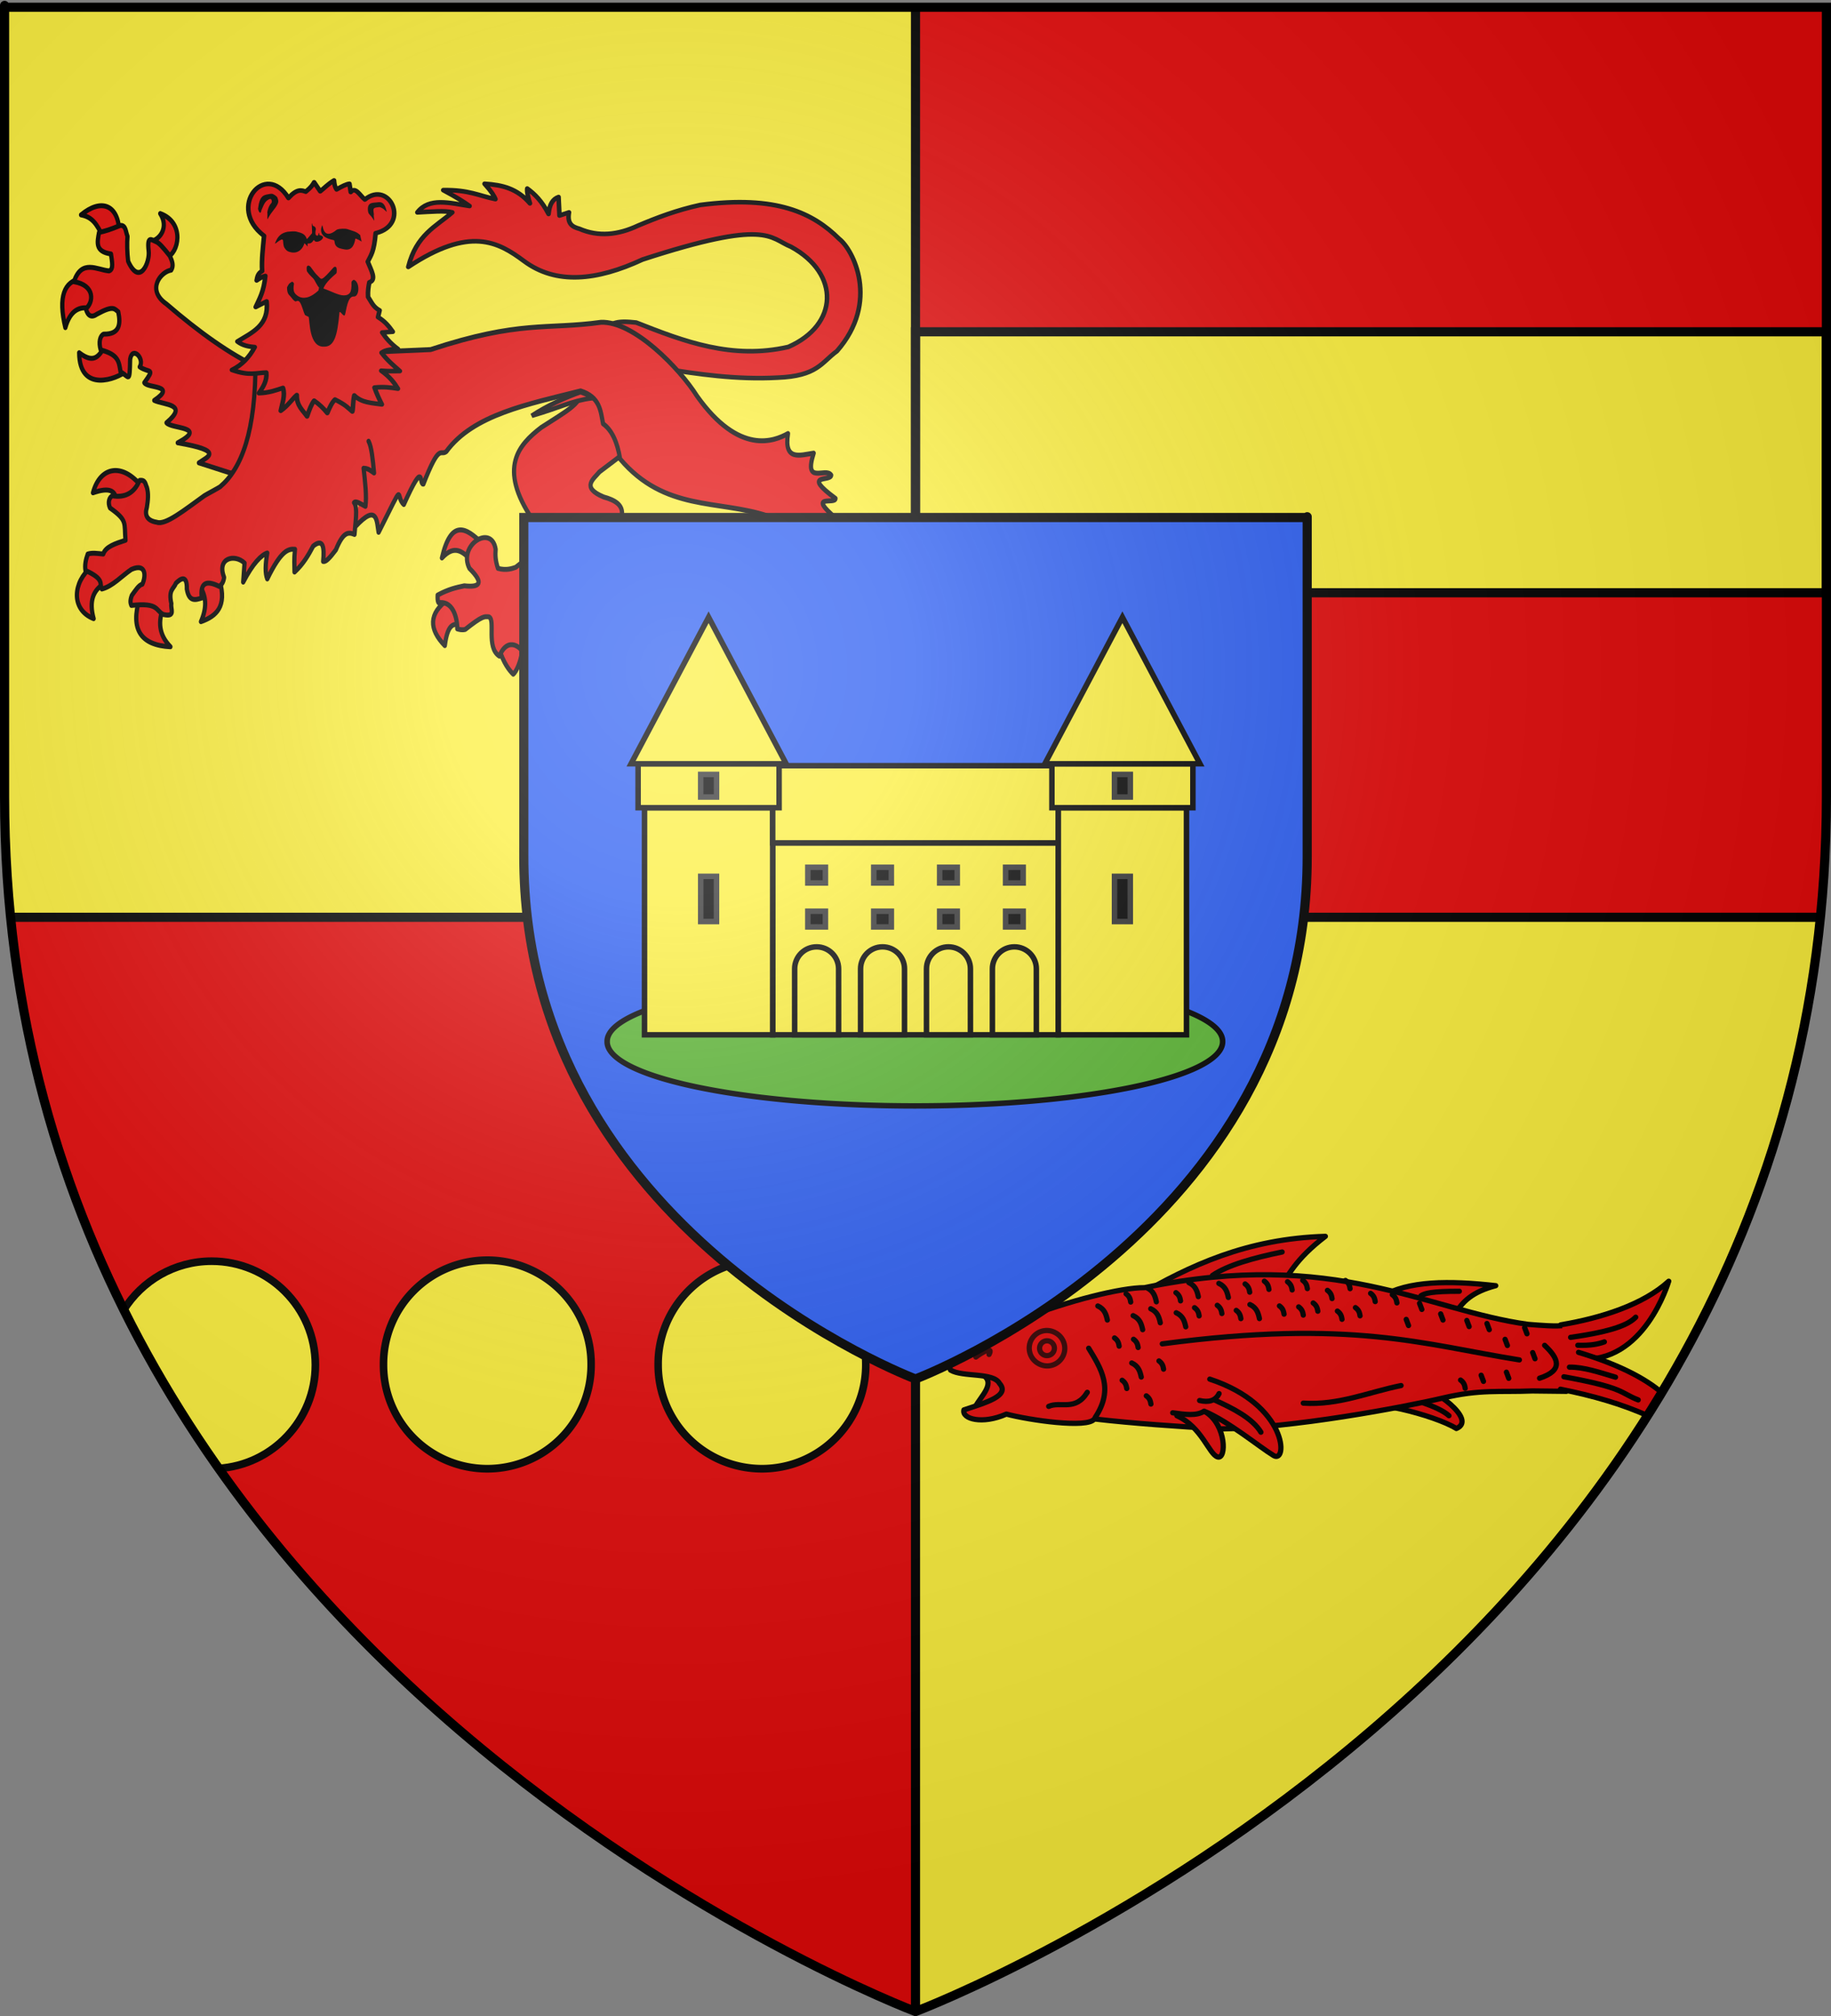 <?xml version="1.0" encoding="UTF-8" standalone="no"?>
<svg
   xmlns:dc="http://purl.org/dc/elements/1.1/"
   xmlns:cc="http://creativecommons.org/ns#"
   xmlns:rdf="http://www.w3.org/1999/02/22-rdf-syntax-ns#"
   xmlns:svg="http://www.w3.org/2000/svg"
   xmlns="http://www.w3.org/2000/svg"
   xmlns:xlink="http://www.w3.org/1999/xlink"
   xmlns:sodipodi="http://sodipodi.sourceforge.net/DTD/sodipodi-0.dtd"
   xmlns:inkscape="http://www.inkscape.org/namespaces/inkscape"
   height="660.518"
   width="600"
   version="1.0"
   id="svg2"
   sodipodi:version="0.32"
   inkscape:version="0.46"
   sodipodi:docname="Blason_ville_fr_Villedieu-sur-Indre_(Indre).svg"
   inkscape:export-filename="/Users/olivier/Desktop/Blason Rouge/Blason_Vide_3D.png"
   inkscape:export-xdpi="144"
   inkscape:export-ydpi="144"
   sodipodi:docbase="C:\Mes documents\Mes Images\Blasons\SVG"
   inkscape:output_extension="org.inkscape.output.svg.inkscape">
  <rect width="100%" height="100%" fill="#808080" stroke="none"/>
  <sodipodi:namedview
     inkscape:window-height="977"
     inkscape:window-width="1280"
     inkscape:pageshadow="2"
     inkscape:pageopacity="0.0"
     guidetolerance="10.0"
     gridtolerance="10.0"
     objecttolerance="10.0"
     borderopacity="1.0"
     bordercolor="#666666"
     pagecolor="#ffffff"
     id="base"
     showgrid="false"
     height="660px"
     inkscape:zoom="1.1612094"
     inkscape:cx="300"
     inkscape:cy="330.25912"
     inkscape:window-x="-4"
     inkscape:window-y="-4"
     inkscape:current-layer="layer4"
     showguides="true"
     inkscape:guide-bbox="true"
     inkscape:object-nodes="true"
     inkscape:snap-global="true" />
  <desc
     id="desc4">Flag of Canton of Valais (Wallis)</desc>
  <defs
     id="defs6">
    <linearGradient
       id="linearGradient2893">
      <stop
         style="stop-color:white;stop-opacity:0.314;"
         offset="0"
         id="stop2895" />
      <stop
         id="stop2897"
         offset="0.19"
         style="stop-color:white;stop-opacity:0.251;" />
      <stop
         style="stop-color:#6b6b6b;stop-opacity:0.125;"
         offset="0.6"
         id="stop2901" />
      <stop
         style="stop-color:black;stop-opacity:0.125;"
         offset="1"
         id="stop2899" />
    </linearGradient>
    <radialGradient
       inkscape:collect="always"
       xlink:href="#linearGradient2893"
       id="radialGradient3163"
       gradientUnits="userSpaceOnUse"
       gradientTransform="matrix(1.353,0,0,1.349,-77.629,-85.747)"
       cx="221.445"
       cy="226.331"
       fx="221.445"
       fy="226.331"
       r="300" />
  </defs>
  <g
     inkscape:groupmode="layer"
     id="layer3"
     inkscape:label="Fond écu"
     style="display:inline"
     transform="translate(2.384186e-7,-0.439)">
    <path
       style="fill:#e20909;fill-opacity:1;fill-rule:evenodd"
       d="M 3.437,300.958 C 29.031,557.478 300,659.458 300,659.458 L 300,300.958 L 3.437,300.958 z"
       id="path2855" />
    <path
       style="fill:#fcef3c;fill-opacity:1;fill-rule:evenodd"
       d="M 1.5 2.688 L 1.5 261.25 C 1.5 274.73 2.169 287.817 3.438 300.531 L 300 300.531 L 300 2.688 L 1.5 2.688 z "
       id="path3829"
       transform="translate(-2.384186e-7,0.439)" />
    <path
       id="path3848"
       d="M 598.5,3.127 L 598.5,261.689 C 598.5,275.17 597.831,288.256 596.562,300.971 L 300,300.971 L 300,3.127 L 598.5,3.127 z"
       style="fill:#e20909;fill-opacity:1;fill-rule:evenodd" />
    <path
       id="path3850"
       d="M 596.562,300.958 C 570.969,557.478 300,659.458 300,659.458 L 300,300.958 L 596.562,300.958 z"
       style="fill:#fcef3c;fill-opacity:1;fill-rule:evenodd" />
    <rect
       style="opacity:1;fill:#fcef3c;fill-opacity:1;stroke:#000000;stroke-width:3;stroke-miterlimit:4;stroke-dasharray:none;stroke-opacity:1.0"
       id="rect8511"
       width="298.5"
       height="85.5"
       x="300"
       y="109.14" />
  </g>
  <g
     inkscape:groupmode="layer"
     id="layer4"
     inkscape:label="Meubles"
     style="display:inline"
     transform="translate(2.384186e-7,-0.439)">
    <rect
       style="opacity:1;fill:#000000;fill-opacity:1;stroke:none;stroke-width:3;stroke-miterlimit:4;stroke-dasharray:none;stroke-opacity:1"
       id="rect10614"
       width="592.626"
       height="3"
       x="3.349"
       y="299.458" />
    <rect
       style="opacity:1;fill:#000000;fill-opacity:1;stroke:none;stroke-width:3;stroke-miterlimit:4;stroke-dasharray:none;stroke-opacity:1"
       id="rect10616"
       width="3"
       height="656.65"
       x="298.5"
       y="2.807" />
    <path
       sodipodi:type="arc"
       style="opacity:1;fill:#fcef3c;fill-opacity:1;stroke:#000000;stroke-width:2.846;stroke-miterlimit:4;stroke-dasharray:none;stroke-opacity:1"
       id="path13517"
       sodipodi:cx="817.94556"
       sodipodi:cy="442.34732"
       sodipodi:rx="39.098736"
       sodipodi:ry="38.316761"
       d="M 857.044,442.347 A 39.099,38.317 0 1 1 778.847,442.347 A 39.099,38.317 0 1 1 857.044,442.347 z"
       transform="matrix(0.87,0,0,0.887,-461.924,55.102)" />
    <use
       x="0"
       y="0"
       xlink:href="#path13517"
       id="use13519"
       transform="translate(-90,0)"
       width="600"
       height="660.518" />
    <g
       style="display:inline"
       id="g13312">
      <g
         transform="matrix(0.429,0,0,0.5,-4.589,-25.601)"
         style="fill:#e20909;fill-opacity:1;stroke:#000000;stroke-width:3.24;stroke-linecap:round;stroke-linejoin:round;stroke-miterlimit:4;stroke-dasharray:none;stroke-opacity:1"
         id="g12637">
        <g
           style="fill:#e20909;fill-opacity:1;stroke:#000000;stroke-width:3.24;stroke-linecap:round;stroke-linejoin:round;stroke-miterlimit:4;stroke-dasharray:none;stroke-opacity:1"
           id="g8990">
          <g
             style="fill:#e20909;fill-opacity:1;stroke:#000000;stroke-width:3.24;stroke-linecap:round;stroke-linejoin:round;stroke-miterlimit:4;stroke-dasharray:none;stroke-opacity:1"
             id="g7203">
            <path
               d="M 370.348,418.672 C 369.591,418.263 381.143,411.228 378.938,408.118 C 366.772,397.728 355.26,391.918 348.26,417.69 C 358.246,408.397 364.168,414.01 370.348,418.672 z"
               style="opacity:1;fill:#e20909;fill-opacity:1;fill-rule:nonzero;stroke:#000000;stroke-width:3.24;stroke-linecap:round;stroke-linejoin:round;marker:none;marker-start:none;marker-mid:none;marker-end:none;stroke-miterlimit:4;stroke-dasharray:none;stroke-dashoffset:0;stroke-opacity:1;visibility:visible;display:inline;overflow:visible"
               id="path7195" />
            <path
               d="M 363.967,461.867 C 365.595,463.772 361.501,436.469 353.168,444.687 C 337.818,454.143 338.347,464.355 350.469,475.12 C 352.823,459.118 358.425,460.652 363.967,461.867 z"
               style="opacity:1;fill:#e20909;fill-opacity:1;fill-rule:nonzero;stroke:#000000;stroke-width:3.24;stroke-linecap:round;stroke-linejoin:round;marker:none;marker-start:none;marker-mid:none;marker-end:none;stroke-miterlimit:4;stroke-dasharray:none;stroke-dashoffset:0;stroke-opacity:1;visibility:visible;display:inline;overflow:visible"
               id="path7197" />
            <path
               d="M 410.107,474.874 C 411.322,472.072 405.755,469.789 400.337,469.501 C 394.918,469.213 389.648,470.921 391.455,476.101 C 395.331,486.876 399.876,491.412 402.744,493.863 C 404.942,492.269 409.177,485.491 410.107,474.874 z"
               style="opacity:1;fill:#e20909;fill-opacity:1;fill-rule:nonzero;stroke:#000000;stroke-width:3.24;stroke-linecap:round;stroke-linejoin:round;marker:none;marker-start:none;marker-mid:none;marker-end:none;stroke-miterlimit:4;stroke-dasharray:none;stroke-dashoffset:0;stroke-opacity:1;visibility:visible;display:inline;overflow:visible"
               id="path7199" />
            <path
               d="M 439.313,460.149 C 439.963,453.139 419.274,459.9 423.606,462.357 C 427.937,464.815 430.931,468.343 425.569,478.556 C 442.868,475.246 438.663,467.158 439.313,460.149 z"
               style="opacity:1;fill:#e20909;fill-opacity:1;fill-rule:nonzero;stroke:#000000;stroke-width:3.24;stroke-linecap:round;stroke-linejoin:round;marker:none;marker-start:none;marker-mid:none;marker-end:none;stroke-miterlimit:4;stroke-dasharray:none;stroke-dashoffset:0;stroke-opacity:1;visibility:visible;display:inline;overflow:visible"
               id="path7201" />
          </g>
          <path
             d="M 492.857,341.648 L 460.714,298.791 L 454.286,309.148 C 454.502,316.476 443.309,321.549 424.107,332.184 C 407.231,343.329 390.671,358.401 417.5,392.541 C 422.262,398.59 427.944,408.949 404.643,423.791 C 402.038,424.575 397.485,426.047 391.071,424.505 C 389.071,419.495 388.923,415.597 389.286,412.005 C 386.233,395.072 360.284,409.338 369.286,424.505 C 380.704,434.289 377.23,437.082 365.357,435.934 C 359.356,437.016 353.327,438.131 345,442.005 C 344.897,444.013 344.88,445.934 345.714,447.005 C 358.689,445.482 360.094,460.756 360,464.148 C 361.743,464.548 363.407,465.026 366.071,464.505 C 379.303,455.515 380.645,455.996 384.137,456.281 C 389.373,458.182 381.808,476.264 392.143,482.005 C 398.662,468.449 409.687,476.361 411.265,481.598 C 413.916,477.734 413.758,471.464 413.214,464.862 C 415.127,450.204 421.793,458.328 424.643,464.505 C 431.353,455.703 434.929,458.916 439.409,465.576 C 442.602,466.032 442.943,465.544 444.286,464.148 L 446.071,453.791 C 446.647,439.893 456.457,439.874 458.592,452.169 C 460.299,450.322 462.52,449.275 462.546,447.361 C 462.805,428.611 463.941,432.999 472.316,445.179 C 476.364,406.872 479.589,432.75 483.214,427.362 C 487.191,417.795 472.97,404.547 495,407.005 C 491.462,401.678 482.689,400.932 485.714,389.862 C 486.849,382.788 480.287,379.746 471.786,377.719 C 454.078,371.414 464.452,365.755 468.571,361.291 L 483.939,351.311 L 492.857,341.648 z"
             style="opacity:1;fill:#e20909;fill-opacity:1;fill-rule:nonzero;stroke:#000000;stroke-width:3.24;stroke-linecap:round;stroke-linejoin:round;marker:none;marker-start:none;marker-mid:none;marker-end:none;stroke-miterlimit:4;stroke-dasharray:none;stroke-dashoffset:0;stroke-opacity:1;visibility:visible;display:inline;overflow:visible"
             id="path2770" />
        </g>
      </g>
      <path
         d="M 216.366,121.043 C 203.912,119.043 195.089,110.457 195.089,110.457 L 200.892,106.465 C 202.81,105.637 205.583,105.805 208.48,106.118 C 224.172,112.314 239.916,118.313 258.325,114.101 C 274.767,106.911 275.408,90.139 259.218,81.301 C 251.995,78.352 251.648,72.088 210.563,85.466 C 195.514,92.469 182.22,93.775 171.728,85.987 C 163.207,79.645 153.99,74.481 133.787,87.896 C 136.429,77.384 142.791,74.684 148.219,70.021 C 145.943,69.367 141.112,69.796 136.763,70.021 C 140.588,65.027 147.372,66.944 153.874,67.939 C 152.052,66.643 149.811,65.172 145.244,62.732 C 153.668,62.596 156.932,64.583 162.355,65.683 C 161.871,64.582 161.219,63.344 158.784,60.65 C 164.599,61.01 169.477,62.2 173.663,67.071 C 173.014,65.042 172.627,63.318 172.77,62.212 C 175.18,63.973 177.55,66.256 179.763,70.542 C 180.029,67.366 181.185,65.619 183.037,64.988 C 183.136,66.742 183.235,68.849 183.334,71.062 C 184.762,70.565 185.612,70.293 186.459,70.021 C 185.763,73.814 187.642,74.803 189.881,75.401 C 196.071,78.09 202.489,77.453 209.075,74.36 C 215.263,71.75 221.702,69.286 229.459,67.592 C 254.486,64.319 266.497,70.263 274.989,78.698 C 279.51,82.158 288.436,99.289 274.245,115.489 C 269.156,119.196 267.887,123.67 254.754,124.166 C 241.327,124.891 228.819,123.043 216.366,121.043 z"
         style="fill:#e20909;fill-opacity:1;fill-rule:nonzero;stroke:#000000;stroke-width:1.5;stroke-linecap:round;stroke-linejoin:round;marker:none;marker-start:none;marker-mid:none;marker-end:none;stroke-miterlimit:4;stroke-dasharray:none;stroke-dashoffset:0;stroke-opacity:1;visibility:visible;display:inline;overflow:visible"
         id="path4530" />
      <path
         sodipodi:nodetypes="cccc"
         id="path1917"
         d="M 193.864,130.907 C 192.451,129.604 193.197,130.078 190.236,128.895 C 185.459,130.609 179.405,133.222 174.261,136.65 C 183.447,134.001 187.25,131.764 193.864,130.907 z"
         style="fill:#e20909;fill-rule:evenodd;stroke:#000000;stroke-width:1.5;stroke-linecap:butt;stroke-linejoin:miter;stroke-miterlimit:4;stroke-dasharray:none;stroke-opacity:1" />
      <g
         transform="matrix(0.429,0,0,0.5,-4.589,-25.601)"
         style="fill:#e20909;fill-opacity:1;stroke:#000000;stroke-width:3.24;stroke-linecap:round;stroke-linejoin:round;stroke-miterlimit:4;stroke-dasharray:none;stroke-opacity:1"
         id="g9884">
        <g
           style="fill:#e20909;fill-opacity:1;stroke:#000000;stroke-width:3.24;stroke-linecap:round;stroke-linejoin:round;stroke-miterlimit:4;stroke-dasharray:none;stroke-opacity:1"
           id="g8094">
          <path
             d="M 101.78,203.343 C 102.808,206.164 99.974,206.677 90.562,208.587 C 85.861,202.647 83.903,194.629 72.616,192.879 C 87.845,182.065 100.862,186.073 101.78,203.343 z"
             style="opacity:1;fill:#e20909;fill-opacity:1;fill-rule:nonzero;stroke:#000000;stroke-width:3.24;stroke-linecap:round;stroke-linejoin:round;marker:none;marker-start:none;marker-mid:none;marker-end:none;stroke-miterlimit:4;stroke-dasharray:none;stroke-dashoffset:0;stroke-opacity:1;visibility:visible;display:inline;overflow:visible"
             id="path6302" />
          <path
             d="M 137.93,220.613 C 137.964,226.799 126.315,213.598 125.785,210.329 C 133.422,208.926 139.586,200.666 133.088,192.007 C 152.514,198.092 147.004,218.586 137.93,220.613 z"
             style="opacity:1;fill:#e20909;fill-opacity:1;fill-rule:nonzero;stroke:#000000;stroke-width:3.24;stroke-linecap:round;stroke-linejoin:round;marker:none;marker-start:none;marker-mid:none;marker-end:none;stroke-miterlimit:4;stroke-dasharray:none;stroke-dashoffset:0;stroke-opacity:1;visibility:visible;display:inline;overflow:visible"
             id="path7189" />
          <path
             d="M 80.254,254.236 C 89.166,255.981 85.051,232.608 72.401,234.602 C 59.75,236.595 54.954,246.443 60.62,266.753 C 64.306,255.433 71.343,252.491 80.254,254.236 z"
             style="opacity:1;fill:#e20909;fill-opacity:1;fill-rule:nonzero;stroke:#000000;stroke-width:3.24;stroke-linecap:round;stroke-linejoin:round;marker:none;marker-start:none;marker-mid:none;marker-end:none;stroke-miterlimit:4;stroke-dasharray:none;stroke-dashoffset:0;stroke-opacity:1;visibility:visible;display:inline;overflow:visible"
             id="path7191" />
          <path
             d="M 106.76,295.468 C 106.304,282.981 91.677,270.748 90.808,279.269 C 86.697,284.145 83.401,291.358 71.174,283.196 C 71.377,310.097 100.284,300.154 106.76,295.468 z"
             style="opacity:1;fill:#e20909;fill-opacity:1;fill-rule:nonzero;stroke:#000000;stroke-width:3.24;stroke-linecap:round;stroke-linejoin:round;marker:none;marker-start:none;marker-mid:none;marker-end:none;stroke-miterlimit:4;stroke-dasharray:none;stroke-dashoffset:0;stroke-opacity:1;visibility:visible;display:inline;overflow:visible"
             id="path7193" />
        </g>
        <path
           d="M 201.273,362.933 L 217.94,304.597 L 207.586,292.727 C 186.454,284.174 163.058,269.963 137.886,251.311 C 122.017,241.865 133.83,229.965 141.421,229.088 C 143.568,226.275 142.286,223.227 140.411,219.744 C 135.261,214.183 132.264,211.252 129.805,210.4 C 126.722,209.417 122.824,205.914 124.249,216.461 C 125.348,223.921 117.356,239.973 108.591,223.279 C 107.752,217.558 107.682,211.343 108.086,206.864 C 106.634,204.108 107.017,199.516 102.53,199.793 C 95.392,202.362 90.14,203.79 86.368,204.339 C 84.894,211.026 83.311,216.964 95.459,218.481 C 96.184,223.239 97.727,228.699 93.944,229.593 C 84.795,228.897 72.983,221.674 67.175,236.664 C 83.614,238.987 82.124,250.372 76.267,254.342 C 77.782,259.224 80.644,260.403 84.853,257.877 C 97.647,251.806 98.181,254.679 101.015,256.362 C 103.106,264.832 101.862,271.237 89.904,271.009 C 87.062,272.056 85.897,276.389 87.631,281.363 C 101.36,284.493 101.499,289.055 102.783,295.758 C 109.382,298.74 109.715,304.148 110.107,287.424 C 111.815,278.589 121.331,286.95 117.43,292.475 C 124.88,296.826 129.37,292.767 120.966,302.829 C 123.388,306.672 146.113,304.18 128.542,314.446 C 136.366,317.562 154.932,316.65 137.886,329.093 C 141.757,333.224 169.623,331.489 146.472,342.225 C 182.511,347.531 169.228,351.343 162.635,355.357 L 186.373,361.923 L 201.273,362.933 z"
           style="opacity:1;fill:#e20909;fill-opacity:1;fill-rule:nonzero;stroke:#000000;stroke-width:3.24;stroke-linecap:round;stroke-linejoin:round;marker:none;marker-start:none;marker-mid:none;marker-end:none;stroke-miterlimit:4;stroke-dasharray:none;stroke-dashoffset:0;stroke-opacity:1;visibility:visible;display:inline;overflow:visible"
           id="path1883" />
      </g>
      <g
         style="fill:#e20909;stroke-width:3.24;stroke-miterlimit:4;stroke-dasharray:none"
         transform="matrix(0.429,0,0,0.5,-4.589,-25.601)"
         id="g3690">
        <g
           style="fill:#e20909;fill-opacity:1;stroke:#000000;stroke-width:3.24;stroke-linecap:round;stroke-linejoin:round;stroke-miterlimit:4;stroke-dasharray:none;stroke-opacity:1"
           id="g1896">
          <path
             d="M 80.5,423.58 C 66.432,433.376 64.512,451.503 82.218,457.449 C 78.561,446.032 81.787,438.599 90.562,434.379"
             style="opacity:1;fill:#e20909;fill-opacity:1;fill-rule:nonzero;stroke:#000000;stroke-width:3.24;stroke-linecap:round;stroke-linejoin:round;marker:none;marker-start:none;marker-mid:none;marker-end:none;stroke-miterlimit:4;stroke-dasharray:none;stroke-dashoffset:0;stroke-opacity:1;visibility:visible;display:inline;overflow:visible"
             id="path1888" />
          <path
             d="M 117.314,444.196 C 110.243,464.158 117.841,474.873 140.875,475.856 C 131.929,467.981 131.356,459.268 135.475,450.086"
             style="opacity:1;fill:#e20909;fill-opacity:1;fill-rule:nonzero;stroke:#000000;stroke-width:3.24;stroke-linecap:round;stroke-linejoin:round;marker:none;marker-start:none;marker-mid:none;marker-end:none;stroke-miterlimit:4;stroke-dasharray:none;stroke-dashoffset:0;stroke-opacity:1;visibility:visible;display:inline;overflow:visible"
             id="path1890" />
          <path
             d="M 178.425,432.415 C 184.205,449.601 175.927,455.851 164.19,459.412 C 169.218,449.498 167.979,442.091 163.208,436.097"
             style="opacity:1;fill:#e20909;fill-opacity:1;fill-rule:nonzero;stroke:#000000;stroke-width:3.24;stroke-linecap:round;stroke-linejoin:round;marker:none;marker-start:none;marker-mid:none;marker-end:none;stroke-miterlimit:4;stroke-dasharray:none;stroke-dashoffset:0;stroke-opacity:1;visibility:visible;display:inline;overflow:visible"
             id="path1892" />
          <path
             d="M 118.541,370.568 C 104.26,355.294 87.173,357.54 81.727,374.986 C 94.886,371.021 98.591,374.022 99.398,379.158"
             style="opacity:1;fill:#e20909;fill-opacity:1;fill-rule:nonzero;stroke:#000000;stroke-width:3.24;stroke-linecap:round;stroke-linejoin:round;marker:none;marker-start:none;marker-mid:none;marker-end:none;stroke-miterlimit:4;stroke-dasharray:none;stroke-dashoffset:0;stroke-opacity:1;visibility:visible;display:inline;overflow:visible"
             id="path1894" />
        </g>
        <g
           style="fill:#e20909;fill-opacity:1;stroke:#000000;stroke-width:3.24;stroke-linecap:round;stroke-linejoin:round;stroke-miterlimit:4;stroke-dasharray:none;stroke-opacity:1"
           id="g2799">
          <path
             d="M 578.764,436.46 C 567.563,445.358 559.9,455.239 573.385,470.995 C 574.262,459.282 580.087,451.528 590.218,447.219"
             style="opacity:1;fill:#e20909;fill-opacity:1;fill-rule:nonzero;stroke:#000000;stroke-width:3.24;stroke-linecap:round;stroke-linejoin:round;marker:none;marker-start:none;marker-mid:none;marker-end:none;stroke-miterlimit:4;stroke-dasharray:none;stroke-dashoffset:0;stroke-opacity:1;visibility:visible;display:inline;overflow:visible"
             id="path2791" />
          <path
             d="M 606.705,457.285 C 596.553,467.059 594.677,476.316 606.705,484.704 C 609.291,478.169 608.121,469.899 621.977,468.565"
             style="opacity:1;fill:#e20909;fill-opacity:1;fill-rule:nonzero;stroke:#000000;stroke-width:3.24;stroke-linecap:round;stroke-linejoin:round;marker:none;marker-start:none;marker-mid:none;marker-end:none;stroke-miterlimit:4;stroke-dasharray:none;stroke-dashoffset:0;stroke-opacity:1;visibility:visible;display:inline;overflow:visible"
             id="path2793" />
          <path
             d="M 647.661,463.879 C 657.528,467.942 659.233,476.495 659.982,485.572 C 675.639,477.84 671.162,465.754 670.569,454.508"
             style="opacity:1;fill:#e20909;fill-opacity:1;fill-rule:nonzero;stroke:#000000;stroke-width:3.24;stroke-linecap:round;stroke-linejoin:round;marker:none;marker-start:none;marker-mid:none;marker-end:none;stroke-miterlimit:4;stroke-dasharray:none;stroke-dashoffset:0;stroke-opacity:1;visibility:visible;display:inline;overflow:visible"
             id="path2795" />
          <path
             d="M 661.891,421.708 C 670.337,419.3 677.092,420.734 680.46,429.865 C 686.636,413.376 676.875,407.626 661.891,405.395"
             style="opacity:1;fill:#e20909;fill-opacity:1;fill-rule:nonzero;stroke:#000000;stroke-width:3.24;stroke-linecap:round;stroke-linejoin:round;marker:none;marker-start:none;marker-mid:none;marker-end:none;stroke-miterlimit:4;stroke-dasharray:none;stroke-dashoffset:0;stroke-opacity:1;visibility:visible;display:inline;overflow:visible"
             id="path2797" />
        </g>
        <path
           d="M 282.012,397.293 C 299.218,381.222 298.422,394.051 299.882,400.883 C 321.119,364.744 312.206,377.384 319.145,382.661 C 335.403,351.637 330.706,369.957 334.069,369.299 C 346.636,341.658 347.052,351.107 351.597,347.953 C 372.21,323.656 414.388,316.913 454.161,308.212 C 469,312.243 469.445,321.237 471.342,329.731 C 478.065,333.848 482.261,341.755 484.357,352.812 C 518.477,387.313 559.174,379.424 596.986,390.124 C 601.631,396.611 606.749,402.782 612.779,408.346 C 611.871,413.028 612.966,417.309 614.341,421.535 C 605.892,423.74 600.386,419.813 586.921,432.468 L 577.897,433.336 C 572.022,432.866 572.14,435.569 574.079,439.236 C 577.168,438.147 582.565,443.116 589.351,451.731 C 611.243,438.22 612.326,442.775 615.035,444.963 C 605.475,451.397 600.591,449.413 603.581,460.235 C 612.45,458.477 615.948,466.388 620.415,472.556 C 624.644,472.886 629.138,474.982 632.042,466.482 C 634.415,455.404 643.965,458.913 645.578,468.912 C 664.209,453.424 666.5,458.088 671.957,458.847 C 677.233,453.314 674.604,449.362 670.742,445.657 C 643.468,433.448 662.663,426.044 667.618,424.832 C 661.459,421.059 661.515,412.812 666.924,400.71 C 662.935,400.535 660.157,399.708 650.438,402.619 C 636.354,396.219 648.236,395.287 649.917,392.206 C 626.336,375.021 648.951,383.034 648.876,378.67 C 622.579,361.968 645.427,367.975 645.578,363.398 C 641.492,357.94 624.352,370.261 632.216,348.994 C 621.729,350.32 609.304,354.396 612.605,336.152 C 602.115,341.208 575.42,350.545 543.188,311.682 C 529.825,293.461 494.75,262.391 469.78,263.264 C 428.293,268.2 407.779,261.843 339.623,281.139 L 231.679,285.13 L 205.821,287.387 C 206.382,335.375 194.773,359.409 178.868,371.022 C 178.083,371.595 167.75,376.316 166.937,376.817 C 151.085,386.583 137.05,396.308 130.504,394.289 C 123.062,393.253 121.061,389.768 122.868,384.57 C 123.734,380.001 124.287,375.494 122.868,371.381 C 121.638,369.411 121.953,366.283 117.315,366.869 C 112.881,375.743 105.544,378.226 96.49,376.934 C 94.234,377.925 92.807,381.208 94.754,384.917 C 108.253,393.175 105.456,394.602 106.555,406.09 C 98.922,408.191 91.307,410.301 89.548,415.114 C 85.352,414.72 81.051,414.17 77.747,415.114 C 76.096,418.915 75.352,422.535 76.012,425.873 C 90.806,431.694 86.368,434.31 88.507,438.021 C 96.837,436.172 103.569,429.526 111.067,425.179 C 122.806,420.785 122.053,430.116 119.397,434.898 C 116.736,435.374 114.075,439.068 111.414,442.186 C 109.808,445.875 110.41,447.356 111.067,448.781 C 132.101,446.795 129.401,452.062 135.363,454.682 C 145.49,456.756 140.615,450.647 141.611,447.74 C 139.136,438.507 143.392,438.023 145.082,434.204 C 148.237,431.568 153.672,427.924 153.412,438.021 C 155.103,446.673 160.02,445.185 164.865,443.922 C 163.345,433.734 168.479,432.141 178.055,436.286 C 179.926,435.316 181.385,433.66 181.873,430.386 C 176.099,417.603 189.987,414.859 197.491,421.014 L 196.45,433.509 C 203.839,421.234 210.228,415.757 214.846,414.42 C 213.339,421.811 213.116,427.734 214.846,431.427 C 225.398,412.715 230.924,411.595 236.018,411.99 C 235.219,418.674 235.609,422.383 235.671,426.915 C 242.455,421.537 246.301,415.74 249.901,409.908 C 257.639,404.517 258.524,410.669 257.537,419.973 C 259.621,420.392 262.485,417.745 267.256,412.337 C 272.726,400.766 276.59,400.461 281.486,402.272 C 281.981,395.174 284.213,384.606 281.139,381.447 C 282.358,379.914 286.422,382.364 289.816,383.876 C 290.854,377.348 289.649,368.127 288.428,358.886 C 292.083,358.933 294.067,360.651 296.411,362.01 C 295.496,353.332 294.521,344.874 292.246,341.185"
           style="fill:#e20909;fill-opacity:1;fill-rule:nonzero;stroke:#000000;stroke-width:3.24;stroke-linecap:round;stroke-linejoin:round;marker:none;marker-start:none;marker-mid:none;marker-end:none;stroke-miterlimit:4;stroke-dashoffset:0;stroke-opacity:1;visibility:visible;display:inline;overflow:visible;stroke-dasharray:none"
           id="path13442" />
      </g>
      <g
         transform="translate(0,100)"
         id="g13291">
        <path
           id="path12555"
           style="fill:#e20909;fill-opacity:1;fill-rule:nonzero;stroke:#000000;stroke-width:1.5;stroke-linecap:round;stroke-linejoin:round;marker:none;marker-start:none;marker-mid:none;marker-end:none;stroke-miterlimit:4;stroke-dasharray:none;stroke-dashoffset:0;stroke-opacity:1;visibility:visible;display:inline;overflow:visible"
           d="M 83.473,14.157 C 81.728,17.413 79.333,20.005 76.003,21.642 C 81.876,23.695 83.923,22.56 87.26,22.501 C 87.565,25.039 86.295,27.169 84.841,29.25 C 88.144,29.149 90.384,28.303 92.731,27.532 C 93.516,30.028 92.499,32.523 91.995,35.018 C 94.464,33.293 95.939,30.927 97.255,29.864 C 97.199,33.399 99.208,34.825 100.622,36.859 C 101.321,34.802 102.042,32.849 102.937,31.705 C 104.698,32.929 106.083,34.299 107.251,35.754 C 108.013,33.91 108.817,32.262 109.776,31.336 C 113.48,33.201 113.987,34.055 115.457,35.263 C 115.774,34.083 115.6,32.313 116.088,29.987 C 118.541,32.447 121.931,32.446 125.136,32.932 C 124.242,31.193 123.413,29.379 122.717,27.41 C 125.918,27.083 128.165,27.426 130.397,27.778 C 129.242,25.901 127.844,23.993 124.926,21.888 C 127.229,22.085 129.109,22.036 131.028,22.01 C 128.972,20.206 126.896,18.472 125.031,15.997 C 126.419,14.965 128.434,14.907 130.397,14.77 C 128.125,13.099 126.524,11.272 125.242,9.371 L 128.714,9.125 C 127.477,7.354 126.091,5.653 123.874,4.34 L 124.4,2.131 C 122.242,1.006 121.675,-0.737 120.612,-2.287 C 120.503,-4.319 120.753,-5.722 121.033,-7.073 C 123.525,-7.849 121.594,-11.069 120.507,-13.822 C 121.547,-15.938 122.573,-17.005 123.089,-23.157 C 134.644,-25.959 127.63,-40.776 119.56,-34.192 C 118.017,-35.406 116.474,-38.554 114.931,-36.647 L 114.51,-39.346 C 113.549,-39.248 112.054,-38.527 110.302,-37.506 C 109.644,-38.487 109.533,-39.469 109.46,-40.451 C 107.333,-39.161 106.321,-37.956 104.936,-36.892 L 102.937,-39.837 C 102.488,-39.046 102.009,-38.24 100.201,-36.769 C 98.761,-37.283 97.316,-37.785 94.52,-34.683 C 86.961,-47.058 74.127,-31.652 86.524,-22.289 C 86.178,-18.444 85.677,-14.599 85.893,-10.754 C 84.514,-10.036 84.324,-8.855 84.104,-7.686 C 85.051,-8.347 85.998,-8.954 86.945,-9.159 C 86.455,-3.961 85.032,-1.755 83.788,1.026 L 87.366,-0.814 C 88.267,7.063 82.604,9.326 77.791,12.316 C 79.45,13.614 81.42,14.006 83.473,14.157 z" />
        <g
           id="g20644"
           transform="matrix(0.429,0,0,0.5,-4.589,-125.601)"
           style="fill:#000000;stroke-width:3.24;stroke-miterlimit:4;stroke-dasharray:none">
          <g
             id="g13495"
             style="fill:#000000;fill-opacity:1;stroke-width:3.24;stroke-miterlimit:4;stroke-dasharray:none">
            <path
               id="path9033"
               style="opacity:1;fill:#000000;fill-opacity:1;fill-rule:nonzero;stroke:none;stroke-width:3.24;stroke-linecap:round;stroke-linejoin:round;marker:none;stroke-miterlimit:4;stroke-dasharray:none;stroke-dashoffset:0;stroke-opacity:1;visibility:visible;display:inline;overflow:visible"
               d="M 230.423,203.924 C 226.076,204.692 223.066,206.248 220.81,211.405 C 220.134,212.951 226.161,207.317 226.858,209.56 C 227.138,210.461 226.851,212.893 228.019,214.478 C 229.341,216.272 230.59,217.031 233.284,217.449 C 239.117,218.354 242.375,214.365 243.175,211.503 C 244.168,211.882 245.263,213.389 245.686,213.587 C 245.887,213.68 245.085,211.429 246.282,211.596 C 249.299,212.016 250.266,208.634 250.645,209.462 C 251.623,211.601 256.521,210.084 257.38,207.848 C 257.688,207.047 256.428,206.372 255.045,206.206 C 254.307,206.117 254.762,204.751 254.459,204.736 C 253.651,204.695 254.345,207.249 252.307,206.285 C 251.21,205.767 251.755,203.301 251.758,203.16 C 252.239,202.467 251.97,200.615 250.14,200.211 C 248.871,199.931 249.535,198.11 248.932,198.626 C 248.65,198.867 249.316,204.655 248.99,204.961 C 247.265,206.576 245.175,208.956 245.059,208.671 C 243.709,205.358 241.406,204.729 236.944,203.804 C 235.578,203.522 231.915,203.791 230.423,203.924 z" />
            <path
               id="path10809"
               style="opacity:1;fill:#000000;fill-opacity:1;fill-rule:nonzero;stroke:none;stroke-width:3.24;stroke-linecap:round;stroke-linejoin:round;marker:none;stroke-miterlimit:4;stroke-dasharray:none;stroke-dashoffset:0;stroke-opacity:1;visibility:visible;display:inline;overflow:visible"
               d="M 267.973,202.574 C 256.694,210.573 257.471,198.169 256.704,199.809 C 252.948,207.834 264,209.028 265.635,209.437 C 266.551,209.666 265.935,211.297 267.103,212.883 C 268.425,214.676 271.092,215.026 273.779,215.486 C 280.152,216.576 281.544,211.457 282.136,208.435 C 283.222,208.491 286.383,209.983 286.734,210.335 C 287.319,210.921 285.855,206.995 285.872,206.166 C 282.823,203.699 280.901,203.654 276.028,202.209 C 274.691,201.813 270.017,201.766 267.973,202.574 z" />
          </g>
          <g
             id="g12604"
             style="fill:#000000;fill-opacity:1;stroke-width:3.24;stroke-miterlimit:4;stroke-dasharray:none">
            <path
               id="path10811"
               style="opacity:1;fill:#000000;fill-opacity:1;fill-rule:nonzero;stroke:none;stroke-width:3.24;stroke-linecap:round;stroke-linejoin:round;marker:none;stroke-miterlimit:4;stroke-dasharray:none;stroke-dashoffset:0;stroke-opacity:1;visibility:visible;display:inline;overflow:visible"
               d="M 231.119,207.601 C 230.694,207.812 230.669,209.595 230.828,210.043 C 231.432,211.837 231.037,211.14 232.101,212.018 C 233.164,212.897 236.023,212.802 237.228,212.621 C 239.639,212.26 240.172,211.4 240.188,208.656 C 240.198,208.117 239.305,208.727 239.21,208.196 C 239.143,207.821 238.667,206.993 237.947,207.322 C 237.456,207.546 237.924,209.374 237.617,210.098 C 237.009,211.529 235.859,211.45 235.164,211.554 C 234.817,211.607 233.468,210.429 232.964,210.013 C 231.464,208.269 232.516,206.906 231.119,207.601 z" />
            <path
               id="path11709"
               style="opacity:1;fill:#000000;fill-opacity:1;fill-rule:nonzero;stroke:none;stroke-width:3.24;stroke-linecap:round;stroke-linejoin:round;marker:none;stroke-miterlimit:4;stroke-dasharray:none;stroke-dashoffset:0;stroke-opacity:1;visibility:visible;display:inline;overflow:visible"
               d="M 270.019,205.637 C 269.63,205.909 269.753,208.921 269.912,209.368 C 270.516,211.162 270.008,209.966 270.878,211.037 C 271.463,211.756 273.958,211.952 276.006,211.639 C 277.234,211.452 278.335,210.229 278.965,207.675 C 278.976,207.135 278.082,207.746 277.987,207.215 C 277.92,206.84 277.444,206.011 276.724,206.34 C 276.234,206.564 276.649,208.372 276.394,209.116 C 275.966,210.367 275.273,209.279 274.432,209.53 C 274.096,209.63 273.107,209.087 272.477,208.908 C 269.593,208.09 271.901,204.322 270.019,205.637 z" />
            <path
               id="path11711"
               style="opacity:1;fill:#000000;fill-opacity:1;fill-rule:nonzero;stroke:none;stroke-width:3.24;stroke-linecap:round;stroke-linejoin:round;marker:none;stroke-miterlimit:4;stroke-dasharray:none;stroke-dashoffset:0;stroke-opacity:1;visibility:visible;display:inline;overflow:visible"
               d="M 234.675,206.733 C 234.63,206.908 234.669,207.109 234.812,207.219 C 235.632,207.456 235.902,207.93 236.094,208.562 C 236.094,208.562 236.729,208.522 236.729,208.522 C 237.547,206.398 235.993,206.162 234.675,206.733 z" />
            <path
               id="path12602"
               style="opacity:1;fill:#000000;fill-opacity:1;fill-rule:nonzero;stroke:none;stroke-width:3.24;stroke-linecap:round;stroke-linejoin:round;marker:none;stroke-miterlimit:4;stroke-dasharray:none;stroke-dashoffset:0;stroke-opacity:1;visibility:visible;display:inline;overflow:visible"
               d="M 273.635,204.694 C 273.59,204.869 273.63,205.07 273.773,205.18 C 274.592,205.417 274.862,205.891 275.054,206.523 C 275.054,206.523 275.689,206.483 275.689,206.483 C 276.507,204.359 274.954,204.123 273.635,204.694 z" />
          </g>
          <g
             id="g16180"
             style="fill:#000000;fill-opacity:1;stroke-width:3.24;stroke-miterlimit:4;stroke-dasharray:none">
            <path
               id="path14402"
               style="opacity:1;fill:#000000;fill-opacity:1;fill-rule:nonzero;stroke:none;stroke-width:3.24;stroke-linecap:round;stroke-linejoin:round;marker:none;stroke-miterlimit:4;stroke-dasharray:none;stroke-dashoffset:0;stroke-opacity:1;visibility:visible;display:inline;overflow:visible"
               d="M 218.406,179.062 C 217.322,179.019 216.389,179.217 215.127,179.42 C 212.157,179.897 208.993,180.506 207.902,188.323 C 207.453,189.022 208.712,191.636 209.521,191.444 C 210.231,191.275 210.055,190.474 210.415,189.739 C 211.626,187.261 212.386,185.808 213.295,184.708 C 214.445,183.316 216.16,182.549 217.152,182.411 C 218.115,182.277 218.972,184.407 217.697,185.455 C 216.362,186.552 215.223,189.062 214.836,191.232 C 215.204,191.897 214.702,196.261 215.071,195.673 C 218.453,190.291 220.946,188.964 222.596,186.022 C 223.752,183.961 223.209,183.262 222.595,181.608 C 222.244,180.66 219.491,179.106 218.406,179.062 z" />
            <path
               id="path14408"
               style="opacity:1;fill:#000000;fill-opacity:1;fill-rule:nonzero;stroke:none;stroke-width:3.24;stroke-linecap:round;stroke-linejoin:round;marker:none;stroke-miterlimit:4;stroke-dasharray:none;stroke-dashoffset:0;stroke-opacity:1;visibility:visible;display:inline;overflow:visible"
               d="M 298.586,184.697 C 301.06,184.398 304.463,183.836 306.118,190.9 C 303.967,189.577 304.169,188.771 300.664,187.775 C 298.699,188.018 296.104,187.877 295.955,189.443 C 295.864,190.4 296.108,190.837 296.301,192.643 C 295.932,193.308 296.831,197.163 296.433,196.593 C 293.121,191.844 292.032,193.027 291.73,189.826 C 291.218,184.389 295.594,185.058 298.586,184.697 z" />
          </g>
          <path
             id="path17069"
             style="opacity:1;fill:#000000;fill-opacity:1;fill-rule:nonzero;stroke:none;stroke-width:3.24;stroke-linecap:round;stroke-linejoin:round;marker:none;stroke-miterlimit:4;stroke-dasharray:none;stroke-dashoffset:0;stroke-opacity:1;visibility:visible;display:inline;overflow:visible"
             d="M 246.188,226.094 C 245.689,226.16 245.256,226.472 245.036,226.925 C 244.816,227.378 244.925,229.472 245.181,229.906 C 247.658,233.127 249.747,233.872 250.906,235.688 C 252.048,237.475 254.473,241.637 256.235,241.666 C 256.563,241.671 257.202,243.764 257.212,243.439 C 257.32,239.871 260.572,236.327 267.49,231.301 C 268.16,230.814 268.079,227.608 267.406,227.125 C 266.733,226.642 265.911,226.896 265.312,227.469 C 261.315,231.299 258.507,234.038 256.781,234.656 C 255.589,235.083 254.921,234.02 253.444,232.792 C 251.404,231.096 250.916,230.41 248.326,227.396 C 248.03,226.84 246.811,226.007 246.188,226.094 L 246.188,226.094 z" />
          <path
             id="path17071"
             style="opacity:1;fill:#000000;fill-opacity:1;fill-rule:nonzero;stroke:none;stroke-width:3.24;stroke-linecap:round;stroke-linejoin:round;marker:none;stroke-miterlimit:4;stroke-dasharray:none;stroke-dashoffset:0;stroke-opacity:1;visibility:visible;display:inline;overflow:visible"
             d="M 281.042,235.434 C 280.225,235.501 279.092,236.384 279.146,237.201 C 279.324,240.686 278.901,242.854 277.938,243.969 C 276.974,245.084 275.564,245.597 273.469,245.625 C 269.278,245.68 264.068,243.006 258.073,241.229 C 253.79,239.652 254.484,240.521 253.973,242.364 C 246.852,248.101 241.811,247.59 239.329,246.566 C 238.119,246.067 236.451,245.031 235.667,243.854 C 234.76,242.494 234.732,240.398 235.25,238.094 C 235.365,237.538 234.18,236.453 233.669,236.7 C 231.087,237.947 231.026,238.638 229.938,240.353 C 229.966,244.17 231.1,245.033 232.184,245.968 C 233.668,247.248 234.275,248.689 236.295,249.607 C 236.762,249.82 238.447,248.26 239.87,250.276 C 241.505,252.591 242.417,256.346 243.587,258.409 C 243.802,258.788 246.358,259.558 246.43,259.719 C 247.446,262.015 246.548,279.835 258.336,279.229 C 266.144,279.33 268.481,271.557 269.957,257.068 C 270.202,254.663 273.394,260.767 274.281,258.17 C 275.201,255.477 276.202,246.028 280.913,246.371 C 285.37,246.696 285.799,236.83 281.042,235.434 z" />
          <g
             id="g19754"
             style="fill:#000000;stroke-width:3.24;stroke-miterlimit:4;stroke-dasharray:none">
            <path
               id="path17966"
               style="opacity:1;fill:#000000;fill-opacity:1;fill-rule:nonzero;stroke:none;stroke-width:3.24;stroke-linecap:round;stroke-linejoin:round;marker:none;stroke-miterlimit:4;stroke-dasharray:none;stroke-dashoffset:0;stroke-opacity:1;visibility:visible;display:inline;overflow:visible"
               d="M 263.037,247.256 C 261.943,247.338 259.067,244.872 258.824,245.942 L 259.131,257.529 L 255.965,257.663 L 255.852,246.82 C 255.585,245.465 253.349,248.633 251.994,248.901 C 250.639,249.168 249.574,250.79 249.841,252.145 C 249.696,255.745 249.554,260.786 250.136,264.109 L 251.253,267.489 C 251.677,268.751 253.277,275.887 257.396,275.985 C 260.548,276.06 263.618,273.581 265.112,267.317 C 265.832,264.298 266.178,257.804 266.337,255.381 C 266.53,254.601 266.398,249.357 265.878,248.744 C 265.358,248.131 264.022,247.622 263.037,247.256 z" />
            <path
               id="path18857"
               style="opacity:1;fill:#000000;fill-opacity:1;fill-rule:nonzero;stroke:none;stroke-width:3.24;stroke-linecap:round;stroke-linejoin:round;marker:none;stroke-miterlimit:4;stroke-dasharray:none;stroke-dashoffset:0;stroke-opacity:1;visibility:visible;display:inline;overflow:visible"
               d="M 243.711,251.933 C 244.556,253.808 244.955,254.715 246.613,255.779 C 247.189,255.848 246.527,254.413 246.836,253.922 C 247.145,253.43 246.161,251.946 245.848,251.457 L 245.723,250.652 C 244.489,249.944 243.919,250.615 243.711,251.933 z" />
            <path
               id="path18859"
               style="opacity:1;fill:#000000;fill-opacity:1;fill-rule:nonzero;stroke:none;stroke-width:3.24;stroke-linecap:round;stroke-linejoin:round;marker:none;stroke-miterlimit:4;stroke-dasharray:none;stroke-dashoffset:0;stroke-opacity:1;visibility:visible;display:inline;overflow:visible"
               d="M 269.664,248.537 L 269.719,249.969 C 269.511,250.487 269.608,251.078 269.971,251.503 C 270.334,251.927 271.026,252.544 271.57,252.419 L 272.938,249.812 C 273.112,249.328 273.025,248.787 272.708,248.381 C 272.391,247.976 271.765,248.129 271.252,248.181 C 270.485,248.26 270.092,248.111 269.664,248.537 z" />
          </g>
        </g>
      </g>
    </g>
    <g
       id="g4154"
       transform="translate(-0.613,-13.115)">
      <path
         sodipodi:nodetypes="ccccc"
         id="path3427"
         d="M 320.211,474.46 C 321.99,470.943 327.353,466.475 322.214,463.716 L 329.379,463.127 L 330.957,471.914 L 320.211,474.46 z"
         style="fill:#e20909;fill-opacity:1;fill-rule:evenodd;stroke:#000000;stroke-width:1.715;stroke-linecap:round;stroke-linejoin:round;stroke-miterlimit:4;stroke-dasharray:none;stroke-opacity:1" />
      <g
         transform="matrix(0.429,-0.743,0.743,0.429,-166.44,1005.893)"
         id="g3578"
         style="fill:#e20909">
        <path
           style="fill:#e20909;fill-opacity:1;fill-rule:evenodd;stroke:#000000;stroke-width:2;stroke-linecap:round;stroke-linejoin:round;stroke-miterlimit:4;stroke-dasharray:none;stroke-opacity:1"
           d="M 887.419,213.816 C 907.797,225.513 927.512,239.199 943.28,264.727 C 929.765,259.117 923.568,260.012 915.703,259.424 L 887.419,213.816 z"
           id="path3477"
           sodipodi:nodetypes="cccc" />
        <path
           style="fill:#e20909;fill-opacity:0.75;fill-rule:evenodd;stroke:#000000;stroke-width:2;stroke-linecap:round;stroke-linejoin:round;stroke-miterlimit:4;stroke-dasharray:none;stroke-opacity:1"
           d="M 908.809,234.852 C 915.272,238.02 922.445,245.092 929.845,253.414"
           id="path3483"
           sodipodi:nodetypes="cc" />
      </g>
      <g
         transform="matrix(0.429,-0.743,0.743,0.429,-166.44,1005.893)"
         id="g3655"
         style="fill:#e20909">
        <path
           style="fill:#e20909;fill-opacity:1;fill-rule:evenodd;stroke:#000000;stroke-width:2;stroke-linecap:round;stroke-linejoin:round;stroke-miterlimit:4;stroke-dasharray:none;stroke-opacity:1"
           d="M 911.5,326.25 C 913.596,328.047 911.954,350.261 904.75,344.75 C 905.082,334.93 897.424,308.244 893.098,309.288 L 911.5,326.25 z"
           id="path3481"
           sodipodi:nodetypes="cccc" />
        <path
           style="fill:#e20909;fill-opacity:0.75;fill-rule:evenodd;stroke:#000000;stroke-width:2;stroke-linecap:round;stroke-linejoin:round;stroke-miterlimit:4;stroke-dasharray:none;stroke-opacity:1"
           d="M 906.864,328.544 C 907.66,332.875 908.178,336.928 907.572,339.857"
           id="path3647"
           sodipodi:nodetypes="cc" />
      </g>
      <g
         transform="matrix(0.429,-0.743,0.743,0.429,-166.44,1005.893)"
         id="g3651"
         style="fill:#e20909">
        <path
           style="fill:#e20909;fill-opacity:1;fill-rule:evenodd;stroke:#000000;stroke-width:2;stroke-linecap:round;stroke-linejoin:round;stroke-miterlimit:4;stroke-dasharray:none;stroke-opacity:1"
           d="M 934,294.75 C 944.433,300.48 952.38,314.167 959.5,330.5 C 953.184,324.164 947.978,322.222 941,322.5 L 934,294.75 z"
           id="path3479"
           sodipodi:nodetypes="cccc" />
        <path
           style="fill:#e20909;fill-opacity:0.75;fill-rule:evenodd;stroke:#000000;stroke-width:2;stroke-linecap:round;stroke-linejoin:round;stroke-miterlimit:4;stroke-dasharray:none;stroke-opacity:1"
           d="M 941.866,307.684 C 943.388,308.427 945.457,310.401 950.705,319.528"
           id="path3649"
           sodipodi:nodetypes="cc" />
      </g>
      <path
         sodipodi:nodetypes="cccccczcccccc"
         id="path2644"
         d="M 312.106,462.43 C 307.357,452.984 359.976,435.352 375.655,435.416 C 438.179,422.487 467.991,442.85 501.369,447.444 C 505.791,447.78 510.366,448.204 513.437,447.761 C 523.386,454.471 520.149,461.85 513.905,469.382 L 502.776,469.257 C 491.937,469.704 485.806,468.656 473.439,471.571 C 460.855,474.536 423.624,481.556 400.039,481.696 C 386.297,480.843 372.567,479.97 359.221,478.431 C 357.058,481.632 337.781,478.797 330.39,476.837 C 322.512,480.338 315.705,478.432 316.484,475.459 C 323.625,473.082 331.751,470.86 328.141,466.788 C 326.127,463.082 316.091,464.807 312.106,462.43 z"
         style="fill:#e20909;fill-opacity:1;fill-rule:evenodd;stroke:#000000;stroke-width:1.715;stroke-linecap:round;stroke-linejoin:round;stroke-miterlimit:4;stroke-dasharray:none;stroke-opacity:1" />
      <g
         transform="matrix(0.429,-0.743,0.743,0.429,-166.44,1005.893)"
         id="g3663"
         style="fill:#e20909">
        <path
           sodipodi:type="arc"
           style="opacity:0.765;fill:#e20909;fill-opacity:1;fill-rule:evenodd;stroke:#000000;stroke-width:2;stroke-linecap:round;stroke-linejoin:round;marker:none;marker-start:none;marker-mid:none;marker-end:none;stroke-miterlimit:4;stroke-dasharray:none;stroke-dashoffset:0;stroke-opacity:1;visibility:visible;display:inline;overflow:visible;enable-background:accumulate"
           id="path3416"
           sodipodi:cx="853.12433"
           sodipodi:cy="194.01663"
           sodipodi:rx="6.7175145"
           sodipodi:ry="6.7175145"
           d="M 859.842,194.017 A 6.718,6.718 0 1 1 846.407,194.017 A 6.718,6.718 0 1 1 859.842,194.017 z" />
        <path
           d="M 855.953,194.017 A 2.828,2.828 0 1 1 850.296,194.017 A 2.828,2.828 0 1 1 855.953,194.017 z"
           sodipodi:ry="2.8284273"
           sodipodi:rx="2.8284273"
           sodipodi:cy="194.01663"
           sodipodi:cx="853.12433"
           id="path3418"
           style="opacity:0.765;fill:#e20909;fill-opacity:1;fill-rule:evenodd;stroke:#000000;stroke-width:2;stroke-linecap:round;stroke-linejoin:round;marker:none;marker-start:none;marker-mid:none;marker-end:none;stroke-miterlimit:4;stroke-dasharray:none;stroke-dashoffset:0;stroke-opacity:1;visibility:visible;display:inline;overflow:visible;enable-background:accumulate"
           sodipodi:type="arc" />
      </g>
      <g
         transform="matrix(0.429,-0.743,0.743,0.429,-166.44,1005.893)"
         id="g3659"
         style="fill:#e20909">
        <path
           style="fill:#e20909;fill-opacity:1;fill-rule:evenodd;stroke:#000000;stroke-width:2;stroke-linecap:round;stroke-linejoin:round;stroke-miterlimit:4;stroke-dasharray:none;stroke-opacity:1"
           d="M 839.513,223.185 C 852.594,223.951 856.716,215.758 861.079,207.805"
           id="path3420"
           sodipodi:nodetypes="cc" />
        <path
           style="fill:#e20909;fill-opacity:1;fill-rule:evenodd;stroke:#000000;stroke-width:2;stroke-linecap:round;stroke-linejoin:round;stroke-miterlimit:4;stroke-dasharray:none;stroke-opacity:1"
           d="M 834.209,205.684 C 838.236,208.558 837.543,215.522 846.23,215.76"
           id="path3422"
           sodipodi:nodetypes="cc" />
      </g>
      <g
         transform="matrix(0.429,-0.743,0.743,0.429,-166.44,1005.893)"
         id="g3571"
         style="fill:#e20909">
        <g
           id="g3433"
           style="fill:#e20909;fill-opacity:1">
          <path
             sodipodi:nodetypes="czc"
             id="path3431"
             d="M 855.599,249.878 C 856.65,260.37 848.874,267.938 849.766,271.268 C 850.657,274.598 861.818,268.107 862.317,258.894"
             style="fill:#e20909;fill-opacity:1;fill-rule:evenodd;stroke:#000000;stroke-width:2;stroke-linecap:round;stroke-linejoin:round;stroke-miterlimit:4;stroke-dasharray:none;stroke-opacity:1" />
          <path
             sodipodi:nodetypes="czcc"
             id="path3429"
             d="M 873.984,253.767 C 880.392,284.567 860.771,295.836 860.903,289.476 C 861.034,283.116 863.62,268.128 862.317,258.01 C 859.21,256.505 857.505,252.195 855.776,247.934"
             style="fill:#e20909;fill-opacity:1;fill-rule:evenodd;stroke:#000000;stroke-width:2;stroke-linecap:round;stroke-linejoin:round;stroke-miterlimit:4;stroke-dasharray:none;stroke-opacity:1" />
        </g>
        <path
           style="fill:#e20909;fill-opacity:0.75;fill-rule:evenodd;stroke:#000000;stroke-width:2;stroke-linecap:round;stroke-linejoin:round;stroke-miterlimit:4;stroke-dasharray:none;stroke-opacity:1"
           d="M 864.968,254.474 C 865.994,257.825 867.832,259.785 870.979,259.601"
           id="path3441"
           sodipodi:nodetypes="cc" />
        <path
           style="fill:#e20909;fill-opacity:0.75;fill-rule:evenodd;stroke:#000000;stroke-width:2;stroke-linecap:round;stroke-linejoin:round;stroke-miterlimit:4;stroke-dasharray:none;stroke-opacity:1"
           d="M 868.029,259.711 C 868.736,267.106 869.211,275.275 866.206,280.814"
           id="path3443"
           sodipodi:nodetypes="cc" />
      </g>
      <path
         sodipodi:nodetypes="cc"
         id="path3445"
         d="M 381.476,453.828 C 443.526,445.613 467.069,454.056 498.498,459.087"
         style="fill:#e20909;fill-opacity:0.75;fill-rule:evenodd;stroke:#000000;stroke-width:1.715;stroke-linecap:round;stroke-linejoin:round;stroke-miterlimit:4;stroke-dasharray:none;stroke-opacity:1" />
      <path
         sodipodi:nodetypes="cc"
         id="path3447"
         d="M 427.691,473.249 C 439.26,474.012 449.119,469.624 459.726,467.49"
         style="fill:#e20909;fill-opacity:0.75;fill-rule:evenodd;stroke:#000000;stroke-width:1.715;stroke-linecap:round;stroke-linejoin:round;stroke-miterlimit:4;stroke-dasharray:none;stroke-opacity:1" />
      <g
         transform="matrix(0.429,-0.743,0.743,0.429,-166.44,1005.893)"
         id="g3636"
         style="fill:#e20909">
        <path
           style="fill:#e20909;fill-opacity:0.75;fill-rule:evenodd;stroke:#000000;stroke-width:2;stroke-linecap:round;stroke-linejoin:round;stroke-miterlimit:4;stroke-dasharray:none;stroke-opacity:1"
           d="M 937.27,362.662 C 944.549,369.179 947.45,365.117 949.114,358.065"
           id="path3453"
           sodipodi:nodetypes="cc" />
        <g
           id="g3627"
           style="fill:#e20909">
          <path
             sodipodi:nodetypes="ccc"
             id="path3451"
             d="M 958.969,359.48 C 968.843,371.437 981.326,382.901 994.015,386.88 C 993.727,386.88 961.777,394.793 951.059,371.854"
             style="fill:#e20909;fill-opacity:1;fill-rule:evenodd;stroke:#000000;stroke-width:2;stroke-linecap:round;stroke-linejoin:round;stroke-miterlimit:4;stroke-dasharray:none;stroke-opacity:1" />
          <path
             sodipodi:nodetypes="cccc"
             id="path3449"
             d="M 937.624,371.677 C 941.746,383.843 944.416,394.774 945.569,405.819 L 955.836,405.959 C 957.397,397.46 956.886,386.068 953.268,370.617"
             style="fill:#e20909;fill-opacity:1;fill-rule:evenodd;stroke:#000000;stroke-width:2;stroke-linecap:round;stroke-linejoin:round;stroke-miterlimit:4;stroke-dasharray:none;stroke-opacity:1" />
          <g
             id="g3469"
             style="fill:#e20909">
            <path
               style="fill:#e20909;fill-opacity:0.75;fill-rule:evenodd;stroke:#000000;stroke-width:2;stroke-linecap:round;stroke-linejoin:round;stroke-miterlimit:4;stroke-dasharray:none;stroke-opacity:1"
               d="M 942.397,370.44 C 950.406,392.854 947.769,391.981 948.937,399.431"
               id="path3455"
               sodipodi:nodetypes="cc" />
            <path
               style="fill:#e20909;fill-opacity:0.75;fill-rule:evenodd;stroke:#000000;stroke-width:2;stroke-linecap:round;stroke-linejoin:round;stroke-miterlimit:4;stroke-dasharray:none;stroke-opacity:1"
               d="M 946.639,370.44 C 949.451,375.17 950.659,381.505 952.119,387.587"
               id="path3457"
               sodipodi:nodetypes="cc" />
            <path
               style="fill:#e20909;fill-opacity:0.75;fill-rule:evenodd;stroke:#000000;stroke-width:2;stroke-linecap:round;stroke-linejoin:round;stroke-miterlimit:4;stroke-dasharray:none;stroke-opacity:1"
               d="M 956.715,365.136 C 966.96,378.235 972.115,381.883 975.807,382.814"
               id="path3459"
               sodipodi:nodetypes="cc" />
            <path
               style="fill:#e20909;fill-opacity:0.75;fill-rule:evenodd;stroke:#000000;stroke-width:2;stroke-linecap:round;stroke-linejoin:round;stroke-miterlimit:4;stroke-dasharray:none;stroke-opacity:1"
               d="M 955.478,369.026 C 957.814,373.377 959.798,375.617 961.665,377.157"
               id="path3461"
               sodipodi:nodetypes="cc" />
          </g>
        </g>
      </g>
      <g
         transform="matrix(0.429,-0.743,0.743,0.429,-166.44,1005.893)"
         id="g3582"
         style="fill:#e20909">
        <path
           style="fill:#e20909;fill-opacity:0.75;fill-rule:evenodd;stroke:#000000;stroke-width:2;stroke-linecap:round;stroke-linejoin:round;stroke-miterlimit:4;stroke-dasharray:none;stroke-opacity:1"
           d="M 877.52,222.124 C 879.119,220.672 880.6,219.131 880.348,216.29"
           id="path3485"
           sodipodi:nodetypes="cc" />
        <path
           style="fill:#e20909;fill-opacity:0.75;fill-rule:evenodd;stroke:#000000;stroke-width:2;stroke-linecap:round;stroke-linejoin:round;stroke-miterlimit:4;stroke-dasharray:none;stroke-opacity:1"
           d="M 889.35,221.329 C 890.949,219.877 892.43,218.336 892.178,215.495"
           id="path3487"
           sodipodi:nodetypes="cc" />
        <path
           style="fill:#e20909;fill-opacity:0.75;fill-rule:evenodd;stroke:#000000;stroke-width:2;stroke-linecap:round;stroke-linejoin:round;stroke-miterlimit:4;stroke-dasharray:none;stroke-opacity:1"
           d="M 883.162,226.632 C 884.762,225.18 886.243,223.639 885.991,220.798"
           id="path3489"
           sodipodi:nodetypes="cc" />
        <path
           style="fill:#e20909;fill-opacity:0.75;fill-rule:evenodd;stroke:#000000;stroke-width:2;stroke-linecap:round;stroke-linejoin:round;stroke-miterlimit:4;stroke-dasharray:none;stroke-opacity:1"
           d="M 886.698,235.824 C 888.297,234.372 889.778,232.831 889.526,229.991"
           id="path3491"
           sodipodi:nodetypes="cc" />
        <path
           style="fill:#e20909;fill-opacity:0.75;fill-rule:evenodd;stroke:#000000;stroke-width:2;stroke-linecap:round;stroke-linejoin:round;stroke-miterlimit:4;stroke-dasharray:none;stroke-opacity:1"
           d="M 899.072,234.233 C 900.672,232.781 902.153,231.24 901.901,228.4"
           id="path3493"
           sodipodi:nodetypes="cc" />
        <path
           style="fill:#e20909;fill-opacity:0.75;fill-rule:evenodd;stroke:#000000;stroke-width:2;stroke-linecap:round;stroke-linejoin:round;stroke-miterlimit:4;stroke-dasharray:none;stroke-opacity:1"
           d="M 904.552,244.31 C 906.152,242.857 907.633,241.317 907.381,238.476"
           id="path3495"
           sodipodi:nodetypes="cc" />
        <path
           style="fill:#e20909;fill-opacity:0.75;fill-rule:evenodd;stroke:#000000;stroke-width:2;stroke-linecap:round;stroke-linejoin:round;stroke-miterlimit:4;stroke-dasharray:none;stroke-opacity:1"
           d="M 873.97,208.601 C 875.569,207.149 877.05,205.608 876.798,202.767"
           id="path3497"
           sodipodi:nodetypes="cc" />
        <path
           style="fill:#e20909;fill-opacity:0.75;fill-rule:evenodd;stroke:#000000;stroke-width:2;stroke-linecap:round;stroke-linejoin:round;stroke-miterlimit:4;stroke-dasharray:none;stroke-opacity:1"
           d="M 861.596,230.698 C 863.195,229.246 864.676,227.705 864.424,224.864"
           id="path3499"
           sodipodi:nodetypes="cc" />
        <path
           style="fill:#e20909;fill-opacity:0.75;fill-rule:evenodd;stroke:#000000;stroke-width:2;stroke-linecap:round;stroke-linejoin:round;stroke-miterlimit:4;stroke-dasharray:none;stroke-opacity:1"
           d="M 903.492,258.629 C 905.091,257.176 906.572,255.635 906.32,252.795"
           id="path3501"
           sodipodi:nodetypes="cc" />
        <path
           style="fill:#e20909;fill-opacity:0.75;fill-rule:evenodd;stroke:#000000;stroke-width:2;stroke-linecap:round;stroke-linejoin:round;stroke-miterlimit:4;stroke-dasharray:none;stroke-opacity:1"
           d="M 868.461,236.578 C 869.328,235.874 870.149,235.111 870.302,233.478"
           id="path3503"
           sodipodi:nodetypes="cc" />
        <path
           style="fill:#e20909;fill-opacity:0.75;fill-rule:evenodd;stroke:#000000;stroke-width:2;stroke-linecap:round;stroke-linejoin:round;stroke-miterlimit:4;stroke-dasharray:none;stroke-opacity:1"
           d="M 867.584,217.487 C 868.451,216.783 869.272,216.02 869.424,214.387"
           id="path3505"
           sodipodi:nodetypes="cc" />
        <path
           style="fill:#e20909;fill-opacity:0.75;fill-rule:evenodd;stroke:#000000;stroke-width:2;stroke-linecap:round;stroke-linejoin:round;stroke-miterlimit:4;stroke-dasharray:none;stroke-opacity:1"
           d="M 870.766,224.027 C 871.633,223.324 872.454,222.56 872.606,220.928"
           id="path3507"
           sodipodi:nodetypes="cc" />
        <path
           style="fill:#e20909;fill-opacity:0.75;fill-rule:evenodd;stroke:#000000;stroke-width:2;stroke-linecap:round;stroke-linejoin:round;stroke-miterlimit:4;stroke-dasharray:none;stroke-opacity:1"
           d="M 884.377,212.891 C 885.244,212.187 886.066,211.424 886.218,209.791"
           id="path3509"
           sodipodi:nodetypes="cc" />
        <path
           style="fill:#e20909;fill-opacity:0.75;fill-rule:evenodd;stroke:#000000;stroke-width:2;stroke-linecap:round;stroke-linejoin:round;stroke-miterlimit:4;stroke-dasharray:none;stroke-opacity:1"
           d="M 855.032,228.093 C 855.899,227.39 856.721,226.626 856.873,224.994"
           id="path3511"
           sodipodi:nodetypes="cc" />
        <path
           style="fill:#e20909;fill-opacity:0.75;fill-rule:evenodd;stroke:#000000;stroke-width:2;stroke-linecap:round;stroke-linejoin:round;stroke-miterlimit:4;stroke-dasharray:none;stroke-opacity:1"
           d="M 854.502,239.053 C 855.369,238.35 856.19,237.586 856.343,235.954"
           id="path3513"
           sodipodi:nodetypes="cc" />
        <path
           style="fill:#e20909;fill-opacity:0.75;fill-rule:evenodd;stroke:#000000;stroke-width:2;stroke-linecap:round;stroke-linejoin:round;stroke-miterlimit:4;stroke-dasharray:none;stroke-opacity:1"
           d="M 894.277,229.154 C 895.144,228.45 895.965,227.687 896.118,226.054"
           id="path3515"
           sodipodi:nodetypes="cc" />
        <path
           style="fill:#e20909;fill-opacity:0.75;fill-rule:evenodd;stroke:#000000;stroke-width:2;stroke-linecap:round;stroke-linejoin:round;stroke-miterlimit:4;stroke-dasharray:none;stroke-opacity:1"
           d="M 892.863,238.17 C 893.73,237.466 894.551,236.703 894.703,235.07"
           id="path3517"
           sodipodi:nodetypes="cc" />
        <path
           style="fill:#e20909;fill-opacity:0.75;fill-rule:evenodd;stroke:#000000;stroke-width:2;stroke-linecap:round;stroke-linejoin:round;stroke-miterlimit:4;stroke-dasharray:none;stroke-opacity:1"
           d="M 897.989,245.241 C 898.856,244.537 899.677,243.774 899.83,242.141"
           id="path3519"
           sodipodi:nodetypes="cc" />
        <path
           style="fill:#e20909;fill-opacity:0.75;fill-rule:evenodd;stroke:#000000;stroke-width:2;stroke-linecap:round;stroke-linejoin:round;stroke-miterlimit:4;stroke-dasharray:none;stroke-opacity:1"
           d="M 899.934,252.488 C 900.801,251.785 901.622,251.022 901.774,249.389"
           id="path3521"
           sodipodi:nodetypes="cc" />
        <path
           style="fill:#e20909;fill-opacity:0.75;fill-rule:evenodd;stroke:#000000;stroke-width:2;stroke-linecap:round;stroke-linejoin:round;stroke-miterlimit:4;stroke-dasharray:none;stroke-opacity:1"
           d="M 910.363,250.367 C 911.231,249.663 912.052,248.9 912.204,247.268"
           id="path3523"
           sodipodi:nodetypes="cc" />
        <path
           style="fill:#e20909;fill-opacity:0.75;fill-rule:evenodd;stroke:#000000;stroke-width:2;stroke-linecap:round;stroke-linejoin:round;stroke-miterlimit:4;stroke-dasharray:none;stroke-opacity:1"
           d="M 914.96,256.201 C 915.827,255.497 916.648,254.734 916.8,253.101"
           id="path3525"
           sodipodi:nodetypes="cc" />
        <path
           style="fill:#e20909;fill-opacity:0.75;fill-rule:evenodd;stroke:#000000;stroke-width:2;stroke-linecap:round;stroke-linejoin:round;stroke-miterlimit:4;stroke-dasharray:none;stroke-opacity:1"
           d="M 909.656,265.923 C 910.523,265.22 911.345,264.457 911.497,262.824"
           id="path3527"
           sodipodi:nodetypes="cc" />
        <path
           style="fill:#e20909;fill-opacity:0.75;fill-rule:evenodd;stroke:#000000;stroke-width:2;stroke-linecap:round;stroke-linejoin:round;stroke-miterlimit:4;stroke-dasharray:none;stroke-opacity:1"
           d="M 919.202,263.979 C 920.069,263.275 920.891,262.512 921.043,260.879"
           id="path3529"
           sodipodi:nodetypes="cc" />
        <path
           style="fill:#e20909;fill-opacity:0.75;fill-rule:evenodd;stroke:#000000;stroke-width:2;stroke-linecap:round;stroke-linejoin:round;stroke-miterlimit:4;stroke-dasharray:none;stroke-opacity:1"
           d="M 913.015,272.464 C 913.882,271.76 914.703,270.997 914.856,269.365"
           id="path3531"
           sodipodi:nodetypes="cc" />
        <path
           style="fill:#e20909;fill-opacity:0.75;fill-rule:evenodd;stroke:#000000;stroke-width:2;stroke-linecap:round;stroke-linejoin:round;stroke-miterlimit:4;stroke-dasharray:none;stroke-opacity:1"
           d="M 917.081,276.53 C 917.948,275.826 918.769,275.063 918.922,273.431"
           id="path3533"
           sodipodi:nodetypes="cc" />
        <path
           style="fill:#e20909;fill-opacity:0.75;fill-rule:evenodd;stroke:#000000;stroke-width:2;stroke-linecap:round;stroke-linejoin:round;stroke-miterlimit:4;stroke-dasharray:none;stroke-opacity:1"
           d="M 922.561,268.752 C 923.428,268.048 924.249,267.285 924.402,265.652"
           id="path3535"
           sodipodi:nodetypes="cc" />
        <path
           style="fill:#e20909;fill-opacity:0.75;fill-rule:evenodd;stroke:#000000;stroke-width:2;stroke-linecap:round;stroke-linejoin:round;stroke-miterlimit:4;stroke-dasharray:none;stroke-opacity:1"
           d="M 919.026,286.076 C 919.893,285.372 920.714,284.609 920.866,282.977"
           id="path3537"
           sodipodi:nodetypes="cc" />
        <path
           style="fill:#e20909;fill-opacity:0.75;fill-rule:evenodd;stroke:#000000;stroke-width:2;stroke-linecap:round;stroke-linejoin:round;stroke-miterlimit:4;stroke-dasharray:none;stroke-opacity:1"
           d="M 923.975,278.828 C 924.842,278.124 925.664,277.361 925.816,275.729"
           id="path3539"
           sodipodi:nodetypes="cc" />
        <path
           style="fill:#e20909;fill-opacity:0.75;fill-rule:evenodd;stroke:#000000;stroke-width:2;stroke-linecap:round;stroke-linejoin:round;stroke-miterlimit:4;stroke-dasharray:none;stroke-opacity:1"
           d="M 930.693,282.894 C 931.56,282.19 932.381,281.427 932.534,279.795"
           id="path3541"
           sodipodi:nodetypes="cc" />
        <path
           style="fill:#e20909;fill-opacity:0.75;fill-rule:evenodd;stroke:#000000;stroke-width:2;stroke-linecap:round;stroke-linejoin:round;stroke-miterlimit:4;stroke-dasharray:none;stroke-opacity:1"
           d="M 923.622,291.379 C 924.489,290.676 925.31,289.912 925.462,288.28"
           id="path3543"
           sodipodi:nodetypes="cc" />
        <path
           style="fill:#e20909;fill-opacity:0.75;fill-rule:evenodd;stroke:#000000;stroke-width:2;stroke-linecap:round;stroke-linejoin:round;stroke-miterlimit:4;stroke-dasharray:none;stroke-opacity:1"
           d="M 931.223,293.677 C 932.09,292.974 932.912,292.21 933.064,290.578"
           id="path3545"
           sodipodi:nodetypes="cc" />
        <path
           style="fill:#e20909;fill-opacity:0.75;fill-rule:evenodd;stroke:#000000;stroke-width:2;stroke-linecap:round;stroke-linejoin:round;stroke-miterlimit:4;stroke-dasharray:none;stroke-opacity:1"
           d="M 934.935,301.102 C 935.803,300.398 936.624,299.635 936.776,298.003"
           id="path3547"
           sodipodi:nodetypes="cc" />
        <path
           style="fill:#e20909;fill-opacity:0.75;fill-rule:evenodd;stroke:#000000;stroke-width:2;stroke-linecap:round;stroke-linejoin:round;stroke-miterlimit:4;stroke-dasharray:none;stroke-opacity:1"
           d="M 929.669,309.275 C 931.26,307.33 931.26,307.33 931.26,307.33"
           id="path3549" />
        <path
           style="fill:#e20909;fill-opacity:0.75;fill-rule:evenodd;stroke:#000000;stroke-width:2;stroke-linecap:round;stroke-linejoin:round;stroke-miterlimit:4;stroke-dasharray:none;stroke-opacity:1"
           d="M 937.535,310.601 C 939.126,308.656 939.126,308.656 939.126,308.656"
           id="path3551" />
        <path
           style="fill:#e20909;fill-opacity:0.75;fill-rule:evenodd;stroke:#000000;stroke-width:2;stroke-linecap:round;stroke-linejoin:round;stroke-miterlimit:4;stroke-dasharray:none;stroke-opacity:1"
           d="M 938.066,319.616 C 939.657,317.672 939.657,317.672 939.657,317.672"
           id="path3982" />
        <path
           style="fill:#e20909;fill-opacity:0.75;fill-rule:evenodd;stroke:#000000;stroke-width:2;stroke-linecap:round;stroke-linejoin:round;stroke-miterlimit:4;stroke-dasharray:none;stroke-opacity:1"
           d="M 940.894,329.516 C 942.485,327.571 942.485,327.571 942.485,327.571"
           id="path3555" />
        <path
           style="fill:#e20909;fill-opacity:0.75;fill-rule:evenodd;stroke:#000000;stroke-width:2;stroke-linecap:round;stroke-linejoin:round;stroke-miterlimit:4;stroke-dasharray:none;stroke-opacity:1"
           d="M 925.514,344.719 C 927.105,342.774 927.105,342.774 927.105,342.774"
           id="path3557" />
        <path
           style="fill:#e20909;fill-opacity:0.75;fill-rule:evenodd;stroke:#000000;stroke-width:2;stroke-linecap:round;stroke-linejoin:round;stroke-miterlimit:4;stroke-dasharray:none;stroke-opacity:1"
           d="M 941.955,345.779 C 943.546,343.835 943.546,343.835 943.546,343.835"
           id="path3559" />
        <path
           style="fill:#e20909;fill-opacity:0.75;fill-rule:evenodd;stroke:#000000;stroke-width:2;stroke-linecap:round;stroke-linejoin:round;stroke-miterlimit:4;stroke-dasharray:none;stroke-opacity:1"
           d="M 949.556,350.022 C 951.147,348.078 951.147,348.078 951.147,348.078"
           id="path3561" />
        <path
           style="fill:#e20909;fill-opacity:0.75;fill-rule:evenodd;stroke:#000000;stroke-width:2;stroke-linecap:round;stroke-linejoin:round;stroke-miterlimit:4;stroke-dasharray:none;stroke-opacity:1"
           d="M 942.839,357.447 C 944.429,355.502 944.429,355.502 944.429,355.502"
           id="path3563" />
        <path
           style="fill:#e20909;fill-opacity:0.75;fill-rule:evenodd;stroke:#000000;stroke-width:2;stroke-linecap:round;stroke-linejoin:round;stroke-miterlimit:4;stroke-dasharray:none;stroke-opacity:1"
           d="M 943.722,336.764 C 945.313,334.819 945.313,334.819 945.313,334.819"
           id="path3565" />
        <path
           style="fill:#e20909;fill-opacity:0.75;fill-rule:evenodd;stroke:#000000;stroke-width:2;stroke-linecap:round;stroke-linejoin:round;stroke-miterlimit:4;stroke-dasharray:none;stroke-opacity:1"
           d="M 919.733,339.993 C 920.6,339.289 921.421,338.526 921.573,336.893"
           id="path3567"
           sodipodi:nodetypes="cc" />
        <path
           style="fill:#e20909;fill-opacity:0.75;fill-rule:evenodd;stroke:#000000;stroke-width:2;stroke-linecap:round;stroke-linejoin:round;stroke-miterlimit:4;stroke-dasharray:none;stroke-opacity:1"
           d="M 931.348,352.497 C 932.939,350.552 932.939,350.552 932.939,350.552"
           id="path3569" />
      </g>
      <path
         sodipodi:nodetypes="cc"
         id="path3667"
         d="M 320.396,458.142 C 322.145,456.787 326.28,454.306 324.72,457.298"
         style="opacity:0.765;fill:#e20909;fill-opacity:1;fill-rule:evenodd;stroke:#000000;stroke-width:1.715;stroke-linecap:round;stroke-linejoin:round;marker:none;marker-start:none;marker-mid:none;marker-end:none;stroke-miterlimit:4;stroke-dasharray:none;stroke-dashoffset:0;stroke-opacity:1;visibility:visible;display:inline;overflow:visible;enable-background:accumulate" />
    </g>
    <g
       transform="translate(-4.3841846e-7,-2.288)"
       id="g8404"
       style="display:inline;fill:#2b5df2">
      <g
         id="g8406"
         inkscape:label="Fond écu"
         style="display:inline;fill:#2b5df2"
         transform="translate(-3.235,1.2525328e-6)">
        <path
           sodipodi:nodetypes="cccccc"
           d="M 303.235,454.5 C 303.235,454.5 431.59,406.203 431.59,283.458 C 431.59,160.714 431.59,172.281 431.59,172.281 L 174.88,172.281 L 174.88,283.458 C 174.88,406.203 303.235,454.5 303.235,454.5 z"
           style="fill:#2b5df2;fill-opacity:1;fill-rule:evenodd;stroke:#000000;stroke-width:3;stroke-linecap:butt;stroke-linejoin:miter;stroke-miterlimit:4;stroke-dasharray:none;stroke-opacity:1"
           id="path2414" />
      </g>
      <g
         id="g8409"
         inkscape:label="Meubles"
         style="display:inline;fill:#2b5df2"
         transform="translate(-3.235,1.2525328e-6)">
        <g
           style="fill:#2b5df2;fill-opacity:1;stroke:#000000;stroke-width:5.308;stroke-miterlimit:4;stroke-dasharray:none;stroke-opacity:1"
           transform="matrix(0.565,0,0,0.565,764.684,299.393)"
           id="g4996" />
        <g
           style="fill:#2b5df2;fill-opacity:1;stroke:#000000;stroke-width:5.308;stroke-miterlimit:4;stroke-dasharray:none;stroke-opacity:1"
           transform="matrix(0.565,0,0,0.565,872.556,299.393)"
           id="g5002" />
      </g>
      <g
         id="g8413"
         inkscape:label="Reflet final"
         transform="translate(-3.235,1.2525328e-6)"
         style="fill:#2b5df2" />
      <g
         id="g8415"
         inkscape:label="Contour final"
         transform="translate(-3.235,1.2525328e-6)"
         style="fill:#2b5df2" />
    </g>
    <g
       id="g13489"
       transform="matrix(1.2,0,0,1.2,-60,-94.921)">
      <path
         transform="matrix(1.002,0,0,0.984,706.685,-1.225)"
         d="M -322.174,370.992 A 83.867,17.79 0 1 1 -489.907,370.992 A 83.867,17.79 0 1 1 -322.174,370.992 z"
         sodipodi:ry="17.789925"
         sodipodi:rx="83.866783"
         sodipodi:cy="370.99213"
         sodipodi:cx="-406.04037"
         id="path13461"
         style="opacity:1;fill:#5ab532;fill-opacity:1;stroke:#000000;stroke-width:1.511;stroke-miterlimit:4;stroke-dasharray:none;stroke-opacity:1"
         sodipodi:type="arc" />
      <g
         transform="translate(706,0)"
         id="g13463">
        <rect
           style="opacity:1;fill:#fcef3c;fill-opacity:1;stroke:#000000;stroke-width:1.5;stroke-miterlimit:4;stroke-dasharray:none;stroke-opacity:1"
           id="rect13457"
           width="78"
           height="52.397"
           x="-445"
           y="309.587" />
        <rect
           style="opacity:1;fill:#fcef3c;fill-opacity:1;stroke:#000000;stroke-width:1.5;stroke-miterlimit:4;stroke-dasharray:none;stroke-opacity:1"
           id="rect13363"
           width="35"
           height="62"
           x="-480"
           y="299.984" />
        <rect
           y="288.512"
           x="-445"
           height="21.074"
           width="78"
           id="rect13459"
           style="opacity:1;fill:#fcef3c;fill-opacity:1;stroke:#000000;stroke-width:1.5;stroke-miterlimit:4;stroke-dasharray:none;stroke-opacity:1" />
        <rect
           y="287.984"
           x="-481.75"
           height="12"
           width="38.5"
           id="rect13365"
           style="opacity:1;fill:#fcef3c;fill-opacity:1;stroke:#000000;stroke-width:1.5;stroke-miterlimit:4;stroke-dasharray:none;stroke-opacity:1" />
        <path
           style="opacity:1;fill:#fcef3c;fill-opacity:1;stroke:#000000;stroke-width:1.5;stroke-miterlimit:4;stroke-opacity:1"
           d="M -462.5,247.984 L -441.325,287.984 L -483.675,287.984 L -462.5,247.984 z"
           id="rect13367"
           sodipodi:nodetypes="cccc" />
        <rect
           style="opacity:1;fill:#000000;fill-opacity:1;stroke:#313131;stroke-width:1.5;stroke-miterlimit:4;stroke-dasharray:none;stroke-opacity:1"
           id="rect13370"
           width="4.331"
           height="6.173"
           x="-464.666"
           y="290.897" />
        <path
           style="opacity:1;fill:#000000;fill-opacity:1;stroke:#313131;stroke-width:1.5;stroke-miterlimit:4;stroke-dasharray:none;stroke-opacity:1"
           d="M -464.656,318.281 L -464.656,324.469 L -464.656,330.625 L -460.344,330.625 L -460.344,324.469 L -460.344,318.281 L -464.656,318.281 z"
           transform="translate(-2.384186e-7,0.439)"
           id="rect13372" />
        <rect
           y="299.984"
           x="-367"
           height="62"
           width="35"
           id="rect13390"
           style="opacity:1;fill:#fcef3c;fill-opacity:1;stroke:#000000;stroke-width:1.5;stroke-miterlimit:4;stroke-dasharray:none;stroke-opacity:1" />
        <rect
           style="opacity:1;fill:#fcef3c;fill-opacity:1;stroke:#000000;stroke-width:1.5;stroke-miterlimit:4;stroke-dasharray:none;stroke-opacity:1"
           id="rect13392"
           width="38.5"
           height="12"
           x="-368.75"
           y="287.984" />
        <path
           sodipodi:nodetypes="cccc"
           id="path13394"
           d="M -349.5,247.984 L -328.325,287.984 L -370.675,287.984 L -349.5,247.984 z"
           style="opacity:1;fill:#fcef3c;fill-opacity:1;stroke:#000000;stroke-width:1.5;stroke-miterlimit:4;stroke-opacity:1" />
        <rect
           y="290.897"
           x="-351.666"
           height="6.173"
           width="4.331"
           id="rect13396"
           style="opacity:1;fill:#000000;fill-opacity:1;stroke:#313131;stroke-width:1.5;stroke-miterlimit:4;stroke-dasharray:none;stroke-opacity:1" />
        <path
           id="path13398"
           d="M -351.656,318.721 L -351.656,324.908 L -351.656,331.064 L -347.344,331.064 L -347.344,324.908 L -347.344,318.721 L -351.656,318.721 z"
           style="opacity:1;fill:#000000;fill-opacity:1;stroke:#313131;stroke-width:1.5;stroke-miterlimit:4;stroke-dasharray:none;stroke-opacity:1" />
        <path
           style="opacity:1;fill:#fcef3c;fill-opacity:1;stroke:#000000;stroke-width:1.5;stroke-miterlimit:4;stroke-dasharray:none;stroke-opacity:1"
           d="M -433,337.971 C -436.312,337.971 -439,340.659 -439,343.971 L -439,361.971 L -427,361.971 L -427,343.971 C -427,340.659 -429.688,337.971 -433,337.971 z"
           id="rect13377" />
        <path
           style="opacity:1;fill:#fcef3c;fill-opacity:1;stroke:#000000;stroke-width:1.5;stroke-miterlimit:4;stroke-dasharray:none;stroke-opacity:1"
           d="M -415,337.971 C -418.312,337.971 -421,340.659 -421,343.971 L -421,361.971 L -409,361.971 L -409,343.971 C -409,340.659 -411.688,337.971 -415,337.971 z"
           id="path13384" />
        <path
           style="opacity:1;fill:#fcef3c;fill-opacity:1;stroke:#000000;stroke-width:1.5;stroke-miterlimit:4;stroke-dasharray:none;stroke-opacity:1"
           d="M -397,337.971 C -400.312,337.971 -403,340.659 -403,343.971 L -403,361.971 L -391,361.971 L -391,343.971 C -391,340.659 -393.688,337.971 -397,337.971 z"
           id="path13386" />
        <path
           style="opacity:1;fill:#fcef3c;fill-opacity:1;stroke:#000000;stroke-width:1.5;stroke-miterlimit:4;stroke-dasharray:none;stroke-opacity:1"
           d="M -379,337.971 C -382.312,337.971 -385,340.659 -385,343.971 L -385,361.971 L -373,361.971 L -373,343.971 C -373,340.659 -375.688,337.971 -379,337.971 z"
           id="path13388" />
        <path
           style="opacity:1;fill:#000000;fill-opacity:1;stroke:#313131;stroke-width:1.5;stroke-miterlimit:4;stroke-dasharray:none;stroke-opacity:1"
           d="M -435.4,328.246 L -435.4,332.539 L -434.1,332.539 L -431.9,332.539 L -430.6,332.539 L -430.6,328.246 L -431.9,328.246 L -434.1,328.246 L -435.4,328.246 z"
           id="rect13412" />
        <path
           id="path13417"
           d="M -435.4,316.246 L -435.4,320.539 L -434.1,320.539 L -431.9,320.539 L -430.6,320.539 L -430.6,316.246 L -431.9,316.246 L -434.1,316.246 L -435.4,316.246 z"
           style="opacity:1;fill:#000000;fill-opacity:1;stroke:#313131;stroke-width:1.5;stroke-miterlimit:4;stroke-dasharray:none;stroke-opacity:1" />
        <path
           id="path13419"
           d="M -417.4,328.246 L -417.4,332.539 L -416.1,332.539 L -413.9,332.539 L -412.6,332.539 L -412.6,328.246 L -413.9,328.246 L -416.1,328.246 L -417.4,328.246 z"
           style="opacity:1;fill:#000000;fill-opacity:1;stroke:#313131;stroke-width:1.5;stroke-miterlimit:4;stroke-dasharray:none;stroke-opacity:1" />
        <path
           style="opacity:1;fill:#000000;fill-opacity:1;stroke:#313131;stroke-width:1.5;stroke-miterlimit:4;stroke-dasharray:none;stroke-opacity:1"
           d="M -417.4,316.246 L -417.4,320.539 L -416.1,320.539 L -413.9,320.539 L -412.6,320.539 L -412.6,316.246 L -413.9,316.246 L -416.1,316.246 L -417.4,316.246 z"
           id="path13421" />
        <path
           style="opacity:1;fill:#000000;fill-opacity:1;stroke:#313131;stroke-width:1.5;stroke-miterlimit:4;stroke-dasharray:none;stroke-opacity:1"
           d="M -399.4,328.246 L -399.4,332.539 L -398.1,332.539 L -395.9,332.539 L -394.6,332.539 L -394.6,328.246 L -395.9,328.246 L -398.1,328.246 L -399.4,328.246 z"
           id="path13423" />
        <path
           id="path13425"
           d="M -399.4,316.246 L -399.4,320.539 L -398.1,320.539 L -395.9,320.539 L -394.6,320.539 L -394.6,316.246 L -395.9,316.246 L -398.1,316.246 L -399.4,316.246 z"
           style="opacity:1;fill:#000000;fill-opacity:1;stroke:#313131;stroke-width:1.5;stroke-miterlimit:4;stroke-dasharray:none;stroke-opacity:1" />
        <path
           id="path13427"
           d="M -381.4,328.246 L -381.4,332.539 L -380.1,332.539 L -377.9,332.539 L -376.6,332.539 L -376.6,328.246 L -377.9,328.246 L -380.1,328.246 L -381.4,328.246 z"
           style="opacity:1;fill:#000000;fill-opacity:1;stroke:#313131;stroke-width:1.5;stroke-miterlimit:4;stroke-dasharray:none;stroke-opacity:1" />
        <path
           style="opacity:1;fill:#000000;fill-opacity:1;stroke:#313131;stroke-width:1.5;stroke-miterlimit:4;stroke-dasharray:none;stroke-opacity:1"
           d="M -381.4,316.246 L -381.4,320.539 L -380.1,320.539 L -377.9,320.539 L -376.6,320.539 L -376.6,316.246 L -377.9,316.246 L -380.1,316.246 L -381.4,316.246 z"
           id="path13429" />
      </g>
    </g>
    <path
       style="display:inline;fill:#fcef3c;fill-opacity:1;fill-rule:evenodd;stroke:#000000;stroke-opacity:1;stroke-width:2.5;stroke-miterlimit:4;stroke-dasharray:none"
       d="M 69.344 413.188 C 57.172 413.188 46.507 419.595 40.5 429.219 C 49.709 447.725 60.197 465.017 71.531 481.094 C 89.284 479.967 103.344 465.222 103.344 447.188 C 103.344 428.42 88.112 413.187 69.344 413.188 z "
       id="path13525"
       transform="translate(-2.384186e-7,0.439)" />
  </g>
  <g
     inkscape:groupmode="layer"
     id="layer2"
     inkscape:label="Reflet final"
     style="display:inline"
     transform="translate(2.384186e-7,-0.439)"
     sodipodi:insensitive="true">
    <path
       sodipodi:nodetypes="cccccc"
       d="M 300,658.5 C 300,658.5 598.5,546.18 598.5,260.728 C 598.5,-24.723 598.5,2.176 598.5,2.176 L 1.5,2.176 L 1.5,260.728 C 1.5,546.18 300,658.5 300,658.5 z"
       style="opacity:1;fill:url(#radialGradient3163);fill-opacity:1;fill-rule:evenodd;stroke:none;stroke-width:1px;stroke-linecap:butt;stroke-linejoin:miter;stroke-opacity:1"
       id="path2875"
       inkscape:export-xdpi="144"
       inkscape:export-ydpi="144" />
  </g>
  <g
     inkscape:groupmode="layer"
     id="layer1"
     inkscape:label="Contour final"
     style="display:inline"
     transform="translate(2.384186e-7,-0.439)"
     sodipodi:insensitive="true">
    <path
       sodipodi:nodetypes="cccccc"
       d="M 300,659.458 C 300,659.458 1.5,546.818 1.5,261.366 C 1.5,-24.085 1.5,2.815 1.5,2.815 L 598.5,2.815 L 598.5,261.366 C 598.5,546.818 300,659.458 300,659.458 z"
       style="opacity:1;fill:none;fill-opacity:1;fill-rule:evenodd;stroke:#000000;stroke-width:3;stroke-linecap:butt;stroke-linejoin:miter;stroke-miterlimit:4;stroke-dasharray:none;stroke-opacity:1"
       id="path1411"
       inkscape:export-xdpi="144"
       inkscape:export-ydpi="144" />
  </g>
</svg>
